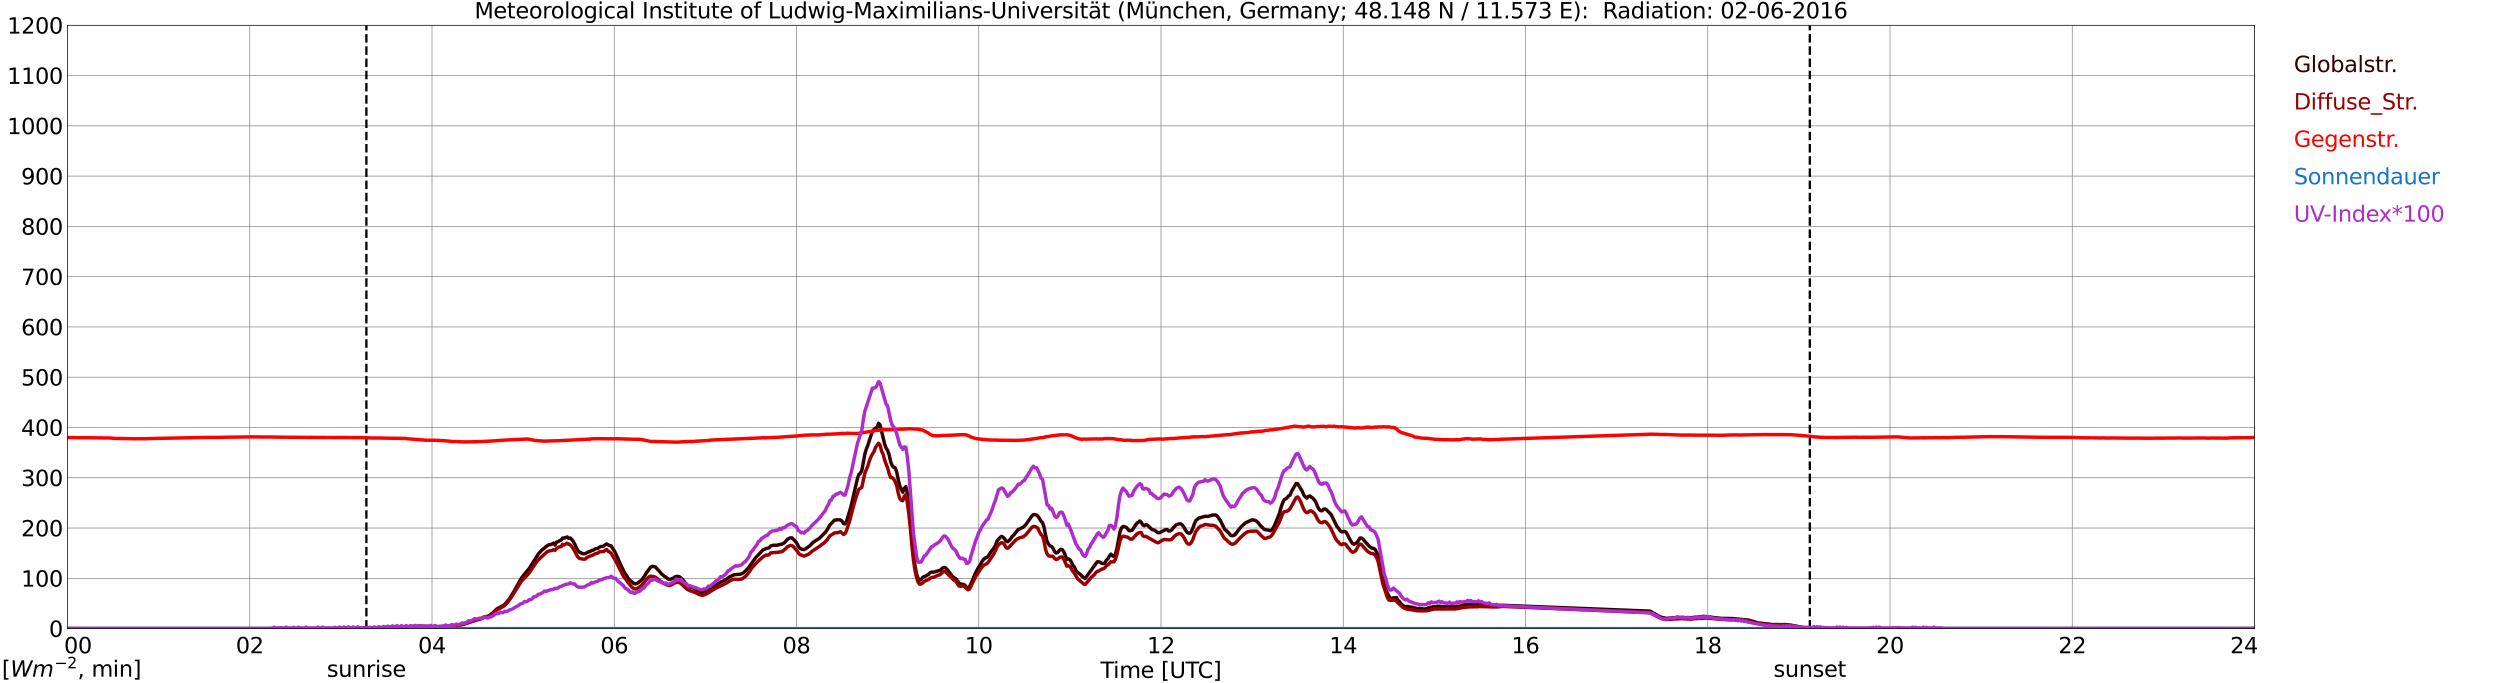 <?xml version="1.0" encoding="utf-8" standalone="no"?>
<!DOCTYPE svg PUBLIC "-//W3C//DTD SVG 1.1//EN"
  "http://www.w3.org/Graphics/SVG/1.1/DTD/svg11.dtd">
<svg xmlns:xlink="http://www.w3.org/1999/xlink" width="1085.4pt" height="296.64pt" viewBox="0 0 1085.4 296.64" xmlns="http://www.w3.org/2000/svg" version="1.1">
 <defs>
  <style type="text/css">*{stroke-linejoin: round; stroke-linecap: butt}</style>
 </defs>
 <g id="figure_1">
  <g id="patch_1">
   <path d="M 0 296.64 
L 1085.4 296.64 
L 1085.4 0 
L 0 0 
z
" style="fill: #ffffff"/>
  </g>
  <g id="axes_1">
   <g id="patch_2">
    <path d="M 29.306 272.909 
L 978.814 272.909 
L 978.814 10.976 
L 29.306 10.976 
z
" style="fill: #ffffff"/>
   </g>
   <g id="patch_3">
    <path d="M 978.814 272.909 
L 978.814 272.909 
L 978.814 10.976 
L 978.814 10.976 
z
" clip-path="url(#pe758b8b4a5)" style="fill: #d3d3d3; opacity: 0.25; stroke: #d3d3d3; stroke-linejoin: miter"/>
   </g>
   <g id="matplotlib.axis_1">
    <g id="xtick_1">
     <g id="line2d_1">
      <path d="M 29.306 272.909 
L 29.306 10.976 
" clip-path="url(#pe758b8b4a5)" style="fill: none; stroke: #808080; stroke-width: 0.3; stroke-linecap: square"/>
     </g>
     <g id="line2d_2"/>
     <g id="text_1">
      <!--    00 -->
      <g transform="translate(18.733 283.627) scale(0.095 -0.095)">
       <defs>
        <path id="DejaVuSans-20" transform="scale(0.016)"/>
        <path id="DejaVuSans-30" d="M 2034 4250 
Q 1547 4250 1301 3770 
Q 1056 3291 1056 2328 
Q 1056 1369 1301 889 
Q 1547 409 2034 409 
Q 2525 409 2770 889 
Q 3016 1369 3016 2328 
Q 3016 3291 2770 3770 
Q 2525 4250 2034 4250 
z
M 2034 4750 
Q 2819 4750 3233 4129 
Q 3647 3509 3647 2328 
Q 3647 1150 3233 529 
Q 2819 -91 2034 -91 
Q 1250 -91 836 529 
Q 422 1150 422 2328 
Q 422 3509 836 4129 
Q 1250 4750 2034 4750 
z
" transform="scale(0.016)"/>
       </defs>
       <use xlink:href="#DejaVuSans-20"/>
       <use xlink:href="#DejaVuSans-20" transform="translate(31.787 0)"/>
       <use xlink:href="#DejaVuSans-20" transform="translate(63.574 0)"/>
       <use xlink:href="#DejaVuSans-30" transform="translate(95.361 0)"/>
       <use xlink:href="#DejaVuSans-30" transform="translate(158.984 0)"/>
      </g>
     </g>
    </g>
    <g id="xtick_2">
     <g id="line2d_3">
      <path d="M 108.431 272.909 
L 108.431 10.976 
" clip-path="url(#pe758b8b4a5)" style="fill: none; stroke: #808080; stroke-width: 0.3; stroke-linecap: square"/>
     </g>
     <g id="line2d_4"/>
     <g id="text_2">
      <!-- 02 -->
      <g transform="translate(102.387 283.627) scale(0.095 -0.095)">
       <defs>
        <path id="DejaVuSans-32" d="M 1228 531 
L 3431 531 
L 3431 0 
L 469 0 
L 469 531 
Q 828 903 1448 1529 
Q 2069 2156 2228 2338 
Q 2531 2678 2651 2914 
Q 2772 3150 2772 3378 
Q 2772 3750 2511 3984 
Q 2250 4219 1831 4219 
Q 1534 4219 1204 4116 
Q 875 4013 500 3803 
L 500 4441 
Q 881 4594 1212 4672 
Q 1544 4750 1819 4750 
Q 2544 4750 2975 4387 
Q 3406 4025 3406 3419 
Q 3406 3131 3298 2873 
Q 3191 2616 2906 2266 
Q 2828 2175 2409 1742 
Q 1991 1309 1228 531 
z
" transform="scale(0.016)"/>
       </defs>
       <use xlink:href="#DejaVuSans-30"/>
       <use xlink:href="#DejaVuSans-32" transform="translate(63.623 0)"/>
      </g>
     </g>
    </g>
    <g id="xtick_3">
     <g id="line2d_5">
      <path d="M 187.557 272.909 
L 187.557 10.976 
" clip-path="url(#pe758b8b4a5)" style="fill: none; stroke: #808080; stroke-width: 0.3; stroke-linecap: square"/>
     </g>
     <g id="line2d_6"/>
     <g id="text_3">
      <!-- 04 -->
      <g transform="translate(181.513 283.627) scale(0.095 -0.095)">
       <defs>
        <path id="DejaVuSans-34" d="M 2419 4116 
L 825 1625 
L 2419 1625 
L 2419 4116 
z
M 2253 4666 
L 3047 4666 
L 3047 1625 
L 3713 1625 
L 3713 1100 
L 3047 1100 
L 3047 0 
L 2419 0 
L 2419 1100 
L 313 1100 
L 313 1709 
L 2253 4666 
z
" transform="scale(0.016)"/>
       </defs>
       <use xlink:href="#DejaVuSans-30"/>
       <use xlink:href="#DejaVuSans-34" transform="translate(63.623 0)"/>
      </g>
     </g>
    </g>
    <g id="xtick_4">
     <g id="line2d_7">
      <path d="M 266.683 272.909 
L 266.683 10.976 
" clip-path="url(#pe758b8b4a5)" style="fill: none; stroke: #808080; stroke-width: 0.3; stroke-linecap: square"/>
     </g>
     <g id="line2d_8"/>
     <g id="text_4">
      <!-- 06 -->
      <g transform="translate(260.638 283.627) scale(0.095 -0.095)">
       <defs>
        <path id="DejaVuSans-36" d="M 2113 2584 
Q 1688 2584 1439 2293 
Q 1191 2003 1191 1497 
Q 1191 994 1439 701 
Q 1688 409 2113 409 
Q 2538 409 2786 701 
Q 3034 994 3034 1497 
Q 3034 2003 2786 2293 
Q 2538 2584 2113 2584 
z
M 3366 4563 
L 3366 3988 
Q 3128 4100 2886 4159 
Q 2644 4219 2406 4219 
Q 1781 4219 1451 3797 
Q 1122 3375 1075 2522 
Q 1259 2794 1537 2939 
Q 1816 3084 2150 3084 
Q 2853 3084 3261 2657 
Q 3669 2231 3669 1497 
Q 3669 778 3244 343 
Q 2819 -91 2113 -91 
Q 1303 -91 875 529 
Q 447 1150 447 2328 
Q 447 3434 972 4092 
Q 1497 4750 2381 4750 
Q 2619 4750 2861 4703 
Q 3103 4656 3366 4563 
z
" transform="scale(0.016)"/>
       </defs>
       <use xlink:href="#DejaVuSans-30"/>
       <use xlink:href="#DejaVuSans-36" transform="translate(63.623 0)"/>
      </g>
     </g>
    </g>
    <g id="xtick_5">
     <g id="line2d_9">
      <path d="M 345.808 272.909 
L 345.808 10.976 
" clip-path="url(#pe758b8b4a5)" style="fill: none; stroke: #808080; stroke-width: 0.3; stroke-linecap: square"/>
     </g>
     <g id="line2d_10"/>
     <g id="text_5">
      <!-- 08 -->
      <g transform="translate(339.764 283.627) scale(0.095 -0.095)">
       <defs>
        <path id="DejaVuSans-38" d="M 2034 2216 
Q 1584 2216 1326 1975 
Q 1069 1734 1069 1313 
Q 1069 891 1326 650 
Q 1584 409 2034 409 
Q 2484 409 2743 651 
Q 3003 894 3003 1313 
Q 3003 1734 2745 1975 
Q 2488 2216 2034 2216 
z
M 1403 2484 
Q 997 2584 770 2862 
Q 544 3141 544 3541 
Q 544 4100 942 4425 
Q 1341 4750 2034 4750 
Q 2731 4750 3128 4425 
Q 3525 4100 3525 3541 
Q 3525 3141 3298 2862 
Q 3072 2584 2669 2484 
Q 3125 2378 3379 2068 
Q 3634 1759 3634 1313 
Q 3634 634 3220 271 
Q 2806 -91 2034 -91 
Q 1263 -91 848 271 
Q 434 634 434 1313 
Q 434 1759 690 2068 
Q 947 2378 1403 2484 
z
M 1172 3481 
Q 1172 3119 1398 2916 
Q 1625 2713 2034 2713 
Q 2441 2713 2670 2916 
Q 2900 3119 2900 3481 
Q 2900 3844 2670 4047 
Q 2441 4250 2034 4250 
Q 1625 4250 1398 4047 
Q 1172 3844 1172 3481 
z
" transform="scale(0.016)"/>
       </defs>
       <use xlink:href="#DejaVuSans-30"/>
       <use xlink:href="#DejaVuSans-38" transform="translate(63.623 0)"/>
      </g>
     </g>
    </g>
    <g id="xtick_6">
     <g id="line2d_11">
      <path d="M 424.934 272.909 
L 424.934 10.976 
" clip-path="url(#pe758b8b4a5)" style="fill: none; stroke: #808080; stroke-width: 0.3; stroke-linecap: square"/>
     </g>
     <g id="line2d_12"/>
     <g id="text_6">
      <!-- 10 -->
      <g transform="translate(418.89 283.627) scale(0.095 -0.095)">
       <defs>
        <path id="DejaVuSans-31" d="M 794 531 
L 1825 531 
L 1825 4091 
L 703 3866 
L 703 4441 
L 1819 4666 
L 2450 4666 
L 2450 531 
L 3481 531 
L 3481 0 
L 794 0 
L 794 531 
z
" transform="scale(0.016)"/>
       </defs>
       <use xlink:href="#DejaVuSans-31"/>
       <use xlink:href="#DejaVuSans-30" transform="translate(63.623 0)"/>
      </g>
     </g>
    </g>
    <g id="xtick_7">
     <g id="line2d_13">
      <path d="M 504.06 272.909 
L 504.06 10.976 
" clip-path="url(#pe758b8b4a5)" style="fill: none; stroke: #808080; stroke-width: 0.3; stroke-linecap: square"/>
     </g>
     <g id="line2d_14"/>
     <g id="text_7">
      <!-- 12 -->
      <g transform="translate(498.015 283.627) scale(0.095 -0.095)">
       <use xlink:href="#DejaVuSans-31"/>
       <use xlink:href="#DejaVuSans-32" transform="translate(63.623 0)"/>
      </g>
     </g>
    </g>
    <g id="xtick_8">
     <g id="line2d_15">
      <path d="M 583.185 272.909 
L 583.185 10.976 
" clip-path="url(#pe758b8b4a5)" style="fill: none; stroke: #808080; stroke-width: 0.3; stroke-linecap: square"/>
     </g>
     <g id="line2d_16"/>
     <g id="text_8">
      <!-- 14 -->
      <g transform="translate(577.141 283.627) scale(0.095 -0.095)">
       <use xlink:href="#DejaVuSans-31"/>
       <use xlink:href="#DejaVuSans-34" transform="translate(63.623 0)"/>
      </g>
     </g>
    </g>
    <g id="xtick_9">
     <g id="line2d_17">
      <path d="M 662.311 272.909 
L 662.311 10.976 
" clip-path="url(#pe758b8b4a5)" style="fill: none; stroke: #808080; stroke-width: 0.3; stroke-linecap: square"/>
     </g>
     <g id="line2d_18"/>
     <g id="text_9">
      <!-- 16 -->
      <g transform="translate(656.267 283.627) scale(0.095 -0.095)">
       <use xlink:href="#DejaVuSans-31"/>
       <use xlink:href="#DejaVuSans-36" transform="translate(63.623 0)"/>
      </g>
     </g>
    </g>
    <g id="xtick_10">
     <g id="line2d_19">
      <path d="M 741.437 272.909 
L 741.437 10.976 
" clip-path="url(#pe758b8b4a5)" style="fill: none; stroke: #808080; stroke-width: 0.3; stroke-linecap: square"/>
     </g>
     <g id="line2d_20"/>
     <g id="text_10">
      <!-- 18 -->
      <g transform="translate(735.392 283.627) scale(0.095 -0.095)">
       <use xlink:href="#DejaVuSans-31"/>
       <use xlink:href="#DejaVuSans-38" transform="translate(63.623 0)"/>
      </g>
     </g>
    </g>
    <g id="xtick_11">
     <g id="line2d_21">
      <path d="M 820.562 272.909 
L 820.562 10.976 
" clip-path="url(#pe758b8b4a5)" style="fill: none; stroke: #808080; stroke-width: 0.3; stroke-linecap: square"/>
     </g>
     <g id="line2d_22"/>
     <g id="text_11">
      <!-- 20 -->
      <g transform="translate(814.518 283.627) scale(0.095 -0.095)">
       <use xlink:href="#DejaVuSans-32"/>
       <use xlink:href="#DejaVuSans-30" transform="translate(63.623 0)"/>
      </g>
     </g>
    </g>
    <g id="xtick_12">
     <g id="line2d_23">
      <path d="M 899.688 272.909 
L 899.688 10.976 
" clip-path="url(#pe758b8b4a5)" style="fill: none; stroke: #808080; stroke-width: 0.3; stroke-linecap: square"/>
     </g>
     <g id="line2d_24"/>
     <g id="text_12">
      <!-- 22 -->
      <g transform="translate(893.644 283.627) scale(0.095 -0.095)">
       <use xlink:href="#DejaVuSans-32"/>
       <use xlink:href="#DejaVuSans-32" transform="translate(63.623 0)"/>
      </g>
     </g>
    </g>
    <g id="xtick_13">
     <g id="line2d_25">
      <path d="M 978.814 272.909 
L 978.814 10.976 
" clip-path="url(#pe758b8b4a5)" style="fill: none; stroke: #808080; stroke-width: 0.3; stroke-linecap: square"/>
     </g>
     <g id="line2d_26"/>
     <g id="text_13">
      <!-- 24    -->
      <g transform="translate(968.241 283.627) scale(0.095 -0.095)">
       <use xlink:href="#DejaVuSans-32"/>
       <use xlink:href="#DejaVuSans-34" transform="translate(63.623 0)"/>
       <use xlink:href="#DejaVuSans-20" transform="translate(127.246 0)"/>
       <use xlink:href="#DejaVuSans-20" transform="translate(159.033 0)"/>
       <use xlink:href="#DejaVuSans-20" transform="translate(190.82 0)"/>
      </g>
     </g>
    </g>
    <g id="text_14">
     <!-- Time [UTC] -->
     <g transform="translate(477.806 294.322) scale(0.095 -0.095)">
      <defs>
       <path id="DejaVuSans-54" d="M -19 4666 
L 3928 4666 
L 3928 4134 
L 2272 4134 
L 2272 0 
L 1638 0 
L 1638 4134 
L -19 4134 
L -19 4666 
z
" transform="scale(0.016)"/>
       <path id="DejaVuSans-69" d="M 603 3500 
L 1178 3500 
L 1178 0 
L 603 0 
L 603 3500 
z
M 603 4863 
L 1178 4863 
L 1178 4134 
L 603 4134 
L 603 4863 
z
" transform="scale(0.016)"/>
       <path id="DejaVuSans-6d" d="M 3328 2828 
Q 3544 3216 3844 3400 
Q 4144 3584 4550 3584 
Q 5097 3584 5394 3201 
Q 5691 2819 5691 2113 
L 5691 0 
L 5113 0 
L 5113 2094 
Q 5113 2597 4934 2840 
Q 4756 3084 4391 3084 
Q 3944 3084 3684 2787 
Q 3425 2491 3425 1978 
L 3425 0 
L 2847 0 
L 2847 2094 
Q 2847 2600 2669 2842 
Q 2491 3084 2119 3084 
Q 1678 3084 1418 2786 
Q 1159 2488 1159 1978 
L 1159 0 
L 581 0 
L 581 3500 
L 1159 3500 
L 1159 2956 
Q 1356 3278 1631 3431 
Q 1906 3584 2284 3584 
Q 2666 3584 2933 3390 
Q 3200 3197 3328 2828 
z
" transform="scale(0.016)"/>
       <path id="DejaVuSans-65" d="M 3597 1894 
L 3597 1613 
L 953 1613 
Q 991 1019 1311 708 
Q 1631 397 2203 397 
Q 2534 397 2845 478 
Q 3156 559 3463 722 
L 3463 178 
Q 3153 47 2828 -22 
Q 2503 -91 2169 -91 
Q 1331 -91 842 396 
Q 353 884 353 1716 
Q 353 2575 817 3079 
Q 1281 3584 2069 3584 
Q 2775 3584 3186 3129 
Q 3597 2675 3597 1894 
z
M 3022 2063 
Q 3016 2534 2758 2815 
Q 2500 3097 2075 3097 
Q 1594 3097 1305 2825 
Q 1016 2553 972 2059 
L 3022 2063 
z
" transform="scale(0.016)"/>
       <path id="DejaVuSans-5b" d="M 550 4863 
L 1875 4863 
L 1875 4416 
L 1125 4416 
L 1125 -397 
L 1875 -397 
L 1875 -844 
L 550 -844 
L 550 4863 
z
" transform="scale(0.016)"/>
       <path id="DejaVuSans-55" d="M 556 4666 
L 1191 4666 
L 1191 1831 
Q 1191 1081 1462 751 
Q 1734 422 2344 422 
Q 2950 422 3222 751 
Q 3494 1081 3494 1831 
L 3494 4666 
L 4128 4666 
L 4128 1753 
Q 4128 841 3676 375 
Q 3225 -91 2344 -91 
Q 1459 -91 1007 375 
Q 556 841 556 1753 
L 556 4666 
z
" transform="scale(0.016)"/>
       <path id="DejaVuSans-43" d="M 4122 4306 
L 4122 3641 
Q 3803 3938 3442 4084 
Q 3081 4231 2675 4231 
Q 1875 4231 1450 3742 
Q 1025 3253 1025 2328 
Q 1025 1406 1450 917 
Q 1875 428 2675 428 
Q 3081 428 3442 575 
Q 3803 722 4122 1019 
L 4122 359 
Q 3791 134 3420 21 
Q 3050 -91 2638 -91 
Q 1578 -91 968 557 
Q 359 1206 359 2328 
Q 359 3453 968 4101 
Q 1578 4750 2638 4750 
Q 3056 4750 3426 4639 
Q 3797 4528 4122 4306 
z
" transform="scale(0.016)"/>
       <path id="DejaVuSans-5d" d="M 1947 4863 
L 1947 -844 
L 622 -844 
L 622 -397 
L 1369 -397 
L 1369 4416 
L 622 4416 
L 622 4863 
L 1947 4863 
z
" transform="scale(0.016)"/>
      </defs>
      <use xlink:href="#DejaVuSans-54"/>
      <use xlink:href="#DejaVuSans-69" transform="translate(57.959 0)"/>
      <use xlink:href="#DejaVuSans-6d" transform="translate(85.742 0)"/>
      <use xlink:href="#DejaVuSans-65" transform="translate(183.154 0)"/>
      <use xlink:href="#DejaVuSans-20" transform="translate(244.678 0)"/>
      <use xlink:href="#DejaVuSans-5b" transform="translate(276.465 0)"/>
      <use xlink:href="#DejaVuSans-55" transform="translate(315.479 0)"/>
      <use xlink:href="#DejaVuSans-54" transform="translate(388.672 0)"/>
      <use xlink:href="#DejaVuSans-43" transform="translate(443.881 0)"/>
      <use xlink:href="#DejaVuSans-5d" transform="translate(513.705 0)"/>
     </g>
    </g>
   </g>
   <g id="matplotlib.axis_2">
    <g id="ytick_1">
     <g id="line2d_27">
      <path d="M 29.306 272.909 
L 978.814 272.909 
" clip-path="url(#pe758b8b4a5)" style="fill: none; stroke: #808080; stroke-width: 0.3; stroke-linecap: square"/>
     </g>
     <g id="line2d_28"/>
     <g id="text_15">
      <!-- 0 -->
      <g transform="translate(21.261 276.518) scale(0.095 -0.095)">
       <use xlink:href="#DejaVuSans-30"/>
      </g>
     </g>
    </g>
    <g id="ytick_2">
     <g id="line2d_29">
      <path d="M 29.306 251.081 
L 978.814 251.081 
" clip-path="url(#pe758b8b4a5)" style="fill: none; stroke: #808080; stroke-width: 0.3; stroke-linecap: square"/>
     </g>
     <g id="line2d_30"/>
     <g id="text_16">
      <!-- 100 -->
      <g transform="translate(9.173 254.69) scale(0.095 -0.095)">
       <use xlink:href="#DejaVuSans-31"/>
       <use xlink:href="#DejaVuSans-30" transform="translate(63.623 0)"/>
       <use xlink:href="#DejaVuSans-30" transform="translate(127.246 0)"/>
      </g>
     </g>
    </g>
    <g id="ytick_3">
     <g id="line2d_31">
      <path d="M 29.306 229.253 
L 978.814 229.253 
" clip-path="url(#pe758b8b4a5)" style="fill: none; stroke: #808080; stroke-width: 0.3; stroke-linecap: square"/>
     </g>
     <g id="line2d_32"/>
     <g id="text_17">
      <!-- 200 -->
      <g transform="translate(9.173 232.863) scale(0.095 -0.095)">
       <use xlink:href="#DejaVuSans-32"/>
       <use xlink:href="#DejaVuSans-30" transform="translate(63.623 0)"/>
       <use xlink:href="#DejaVuSans-30" transform="translate(127.246 0)"/>
      </g>
     </g>
    </g>
    <g id="ytick_4">
     <g id="line2d_33">
      <path d="M 29.306 207.426 
L 978.814 207.426 
" clip-path="url(#pe758b8b4a5)" style="fill: none; stroke: #808080; stroke-width: 0.3; stroke-linecap: square"/>
     </g>
     <g id="line2d_34"/>
     <g id="text_18">
      <!-- 300 -->
      <g transform="translate(9.173 211.035) scale(0.095 -0.095)">
       <defs>
        <path id="DejaVuSans-33" d="M 2597 2516 
Q 3050 2419 3304 2112 
Q 3559 1806 3559 1356 
Q 3559 666 3084 287 
Q 2609 -91 1734 -91 
Q 1441 -91 1130 -33 
Q 819 25 488 141 
L 488 750 
Q 750 597 1062 519 
Q 1375 441 1716 441 
Q 2309 441 2620 675 
Q 2931 909 2931 1356 
Q 2931 1769 2642 2001 
Q 2353 2234 1838 2234 
L 1294 2234 
L 1294 2753 
L 1863 2753 
Q 2328 2753 2575 2939 
Q 2822 3125 2822 3475 
Q 2822 3834 2567 4026 
Q 2313 4219 1838 4219 
Q 1578 4219 1281 4162 
Q 984 4106 628 3988 
L 628 4550 
Q 988 4650 1302 4700 
Q 1616 4750 1894 4750 
Q 2613 4750 3031 4423 
Q 3450 4097 3450 3541 
Q 3450 3153 3228 2886 
Q 3006 2619 2597 2516 
z
" transform="scale(0.016)"/>
       </defs>
       <use xlink:href="#DejaVuSans-33"/>
       <use xlink:href="#DejaVuSans-30" transform="translate(63.623 0)"/>
       <use xlink:href="#DejaVuSans-30" transform="translate(127.246 0)"/>
      </g>
     </g>
    </g>
    <g id="ytick_5">
     <g id="line2d_35">
      <path d="M 29.306 185.598 
L 978.814 185.598 
" clip-path="url(#pe758b8b4a5)" style="fill: none; stroke: #808080; stroke-width: 0.3; stroke-linecap: square"/>
     </g>
     <g id="line2d_36"/>
     <g id="text_19">
      <!-- 400 -->
      <g transform="translate(9.173 189.207) scale(0.095 -0.095)">
       <use xlink:href="#DejaVuSans-34"/>
       <use xlink:href="#DejaVuSans-30" transform="translate(63.623 0)"/>
       <use xlink:href="#DejaVuSans-30" transform="translate(127.246 0)"/>
      </g>
     </g>
    </g>
    <g id="ytick_6">
     <g id="line2d_37">
      <path d="M 29.306 163.77 
L 978.814 163.77 
" clip-path="url(#pe758b8b4a5)" style="fill: none; stroke: #808080; stroke-width: 0.3; stroke-linecap: square"/>
     </g>
     <g id="line2d_38"/>
     <g id="text_20">
      <!-- 500 -->
      <g transform="translate(9.173 167.379) scale(0.095 -0.095)">
       <defs>
        <path id="DejaVuSans-35" d="M 691 4666 
L 3169 4666 
L 3169 4134 
L 1269 4134 
L 1269 2991 
Q 1406 3038 1543 3061 
Q 1681 3084 1819 3084 
Q 2600 3084 3056 2656 
Q 3513 2228 3513 1497 
Q 3513 744 3044 326 
Q 2575 -91 1722 -91 
Q 1428 -91 1123 -41 
Q 819 9 494 109 
L 494 744 
Q 775 591 1075 516 
Q 1375 441 1709 441 
Q 2250 441 2565 725 
Q 2881 1009 2881 1497 
Q 2881 1984 2565 2268 
Q 2250 2553 1709 2553 
Q 1456 2553 1204 2497 
Q 953 2441 691 2322 
L 691 4666 
z
" transform="scale(0.016)"/>
       </defs>
       <use xlink:href="#DejaVuSans-35"/>
       <use xlink:href="#DejaVuSans-30" transform="translate(63.623 0)"/>
       <use xlink:href="#DejaVuSans-30" transform="translate(127.246 0)"/>
      </g>
     </g>
    </g>
    <g id="ytick_7">
     <g id="line2d_39">
      <path d="M 29.306 141.942 
L 978.814 141.942 
" clip-path="url(#pe758b8b4a5)" style="fill: none; stroke: #808080; stroke-width: 0.3; stroke-linecap: square"/>
     </g>
     <g id="line2d_40"/>
     <g id="text_21">
      <!-- 600 -->
      <g transform="translate(9.173 145.551) scale(0.095 -0.095)">
       <use xlink:href="#DejaVuSans-36"/>
       <use xlink:href="#DejaVuSans-30" transform="translate(63.623 0)"/>
       <use xlink:href="#DejaVuSans-30" transform="translate(127.246 0)"/>
      </g>
     </g>
    </g>
    <g id="ytick_8">
     <g id="line2d_41">
      <path d="M 29.306 120.114 
L 978.814 120.114 
" clip-path="url(#pe758b8b4a5)" style="fill: none; stroke: #808080; stroke-width: 0.3; stroke-linecap: square"/>
     </g>
     <g id="line2d_42"/>
     <g id="text_22">
      <!-- 700 -->
      <g transform="translate(9.173 123.724) scale(0.095 -0.095)">
       <defs>
        <path id="DejaVuSans-37" d="M 525 4666 
L 3525 4666 
L 3525 4397 
L 1831 0 
L 1172 0 
L 2766 4134 
L 525 4134 
L 525 4666 
z
" transform="scale(0.016)"/>
       </defs>
       <use xlink:href="#DejaVuSans-37"/>
       <use xlink:href="#DejaVuSans-30" transform="translate(63.623 0)"/>
       <use xlink:href="#DejaVuSans-30" transform="translate(127.246 0)"/>
      </g>
     </g>
    </g>
    <g id="ytick_9">
     <g id="line2d_43">
      <path d="M 29.306 98.287 
L 978.814 98.287 
" clip-path="url(#pe758b8b4a5)" style="fill: none; stroke: #808080; stroke-width: 0.3; stroke-linecap: square"/>
     </g>
     <g id="line2d_44"/>
     <g id="text_23">
      <!-- 800 -->
      <g transform="translate(9.173 101.896) scale(0.095 -0.095)">
       <use xlink:href="#DejaVuSans-38"/>
       <use xlink:href="#DejaVuSans-30" transform="translate(63.623 0)"/>
       <use xlink:href="#DejaVuSans-30" transform="translate(127.246 0)"/>
      </g>
     </g>
    </g>
    <g id="ytick_10">
     <g id="line2d_45">
      <path d="M 29.306 76.459 
L 978.814 76.459 
" clip-path="url(#pe758b8b4a5)" style="fill: none; stroke: #808080; stroke-width: 0.3; stroke-linecap: square"/>
     </g>
     <g id="line2d_46"/>
     <g id="text_24">
      <!-- 900 -->
      <g transform="translate(9.173 80.068) scale(0.095 -0.095)">
       <defs>
        <path id="DejaVuSans-39" d="M 703 97 
L 703 672 
Q 941 559 1184 500 
Q 1428 441 1663 441 
Q 2288 441 2617 861 
Q 2947 1281 2994 2138 
Q 2813 1869 2534 1725 
Q 2256 1581 1919 1581 
Q 1219 1581 811 2004 
Q 403 2428 403 3163 
Q 403 3881 828 4315 
Q 1253 4750 1959 4750 
Q 2769 4750 3195 4129 
Q 3622 3509 3622 2328 
Q 3622 1225 3098 567 
Q 2575 -91 1691 -91 
Q 1453 -91 1209 -44 
Q 966 3 703 97 
z
M 1959 2075 
Q 2384 2075 2632 2365 
Q 2881 2656 2881 3163 
Q 2881 3666 2632 3958 
Q 2384 4250 1959 4250 
Q 1534 4250 1286 3958 
Q 1038 3666 1038 3163 
Q 1038 2656 1286 2365 
Q 1534 2075 1959 2075 
z
" transform="scale(0.016)"/>
       </defs>
       <use xlink:href="#DejaVuSans-39"/>
       <use xlink:href="#DejaVuSans-30" transform="translate(63.623 0)"/>
       <use xlink:href="#DejaVuSans-30" transform="translate(127.246 0)"/>
      </g>
     </g>
    </g>
    <g id="ytick_11">
     <g id="line2d_47">
      <path d="M 29.306 54.631 
L 978.814 54.631 
" clip-path="url(#pe758b8b4a5)" style="fill: none; stroke: #808080; stroke-width: 0.3; stroke-linecap: square"/>
     </g>
     <g id="line2d_48"/>
     <g id="text_25">
      <!-- 1000 -->
      <g transform="translate(3.128 58.24) scale(0.095 -0.095)">
       <use xlink:href="#DejaVuSans-31"/>
       <use xlink:href="#DejaVuSans-30" transform="translate(63.623 0)"/>
       <use xlink:href="#DejaVuSans-30" transform="translate(127.246 0)"/>
       <use xlink:href="#DejaVuSans-30" transform="translate(190.869 0)"/>
      </g>
     </g>
    </g>
    <g id="ytick_12">
     <g id="line2d_49">
      <path d="M 29.306 32.803 
L 978.814 32.803 
" clip-path="url(#pe758b8b4a5)" style="fill: none; stroke: #808080; stroke-width: 0.3; stroke-linecap: square"/>
     </g>
     <g id="line2d_50"/>
     <g id="text_26">
      <!-- 1100 -->
      <g transform="translate(3.128 36.413) scale(0.095 -0.095)">
       <use xlink:href="#DejaVuSans-31"/>
       <use xlink:href="#DejaVuSans-31" transform="translate(63.623 0)"/>
       <use xlink:href="#DejaVuSans-30" transform="translate(127.246 0)"/>
       <use xlink:href="#DejaVuSans-30" transform="translate(190.869 0)"/>
      </g>
     </g>
    </g>
    <g id="ytick_13">
     <g id="line2d_51">
      <path d="M 29.306 10.976 
L 978.814 10.976 
" clip-path="url(#pe758b8b4a5)" style="fill: none; stroke: #808080; stroke-width: 0.3; stroke-linecap: square"/>
     </g>
     <g id="line2d_52"/>
     <g id="text_27">
      <!-- 1200 -->
      <g transform="translate(3.128 14.585) scale(0.095 -0.095)">
       <use xlink:href="#DejaVuSans-31"/>
       <use xlink:href="#DejaVuSans-32" transform="translate(63.623 0)"/>
       <use xlink:href="#DejaVuSans-30" transform="translate(127.246 0)"/>
       <use xlink:href="#DejaVuSans-30" transform="translate(190.869 0)"/>
      </g>
     </g>
    </g>
   </g>
   <g id="line2d_53">
    <path d="M 159.072 272.909 
L 159.072 10.976 
" clip-path="url(#pe758b8b4a5)" style="fill: none; stroke-dasharray: 3.7,1.6; stroke-dashoffset: 0; stroke: #000000"/>
   </g>
   <g id="line2d_54">
    <path d="M 785.747 272.909 
L 785.747 10.976 
" clip-path="url(#pe758b8b4a5)" style="fill: none; stroke-dasharray: 3.7,1.6; stroke-dashoffset: 0; stroke: #000000"/>
   </g>
   <g id="line2d_55">
    <path d="M 29.306 272.909 
L 151.951 272.909 
L 152.61 272.719 
L 163.819 272.629 
L 166.457 272.483 
L 180.304 271.948 
L 186.238 272.007 
L 188.217 272.127 
L 190.195 272.097 
L 191.513 272.068 
L 194.81 271.831 
L 195.47 271.741 
L 196.129 271.772 
L 200.085 271.208 
L 205.36 269.462 
L 206.679 269.076 
L 209.317 268.395 
L 209.976 267.952 
L 210.635 267.744 
L 211.954 267.506 
L 212.614 267.181 
L 213.932 266.114 
L 215.251 264.811 
L 215.91 264.25 
L 218.548 262.857 
L 219.207 262.325 
L 220.526 260.753 
L 221.186 259.954 
L 223.164 256.756 
L 225.142 253.201 
L 226.461 250.863 
L 228.439 248.374 
L 229.757 246.833 
L 233.714 240.556 
L 235.033 239.015 
L 236.351 237.978 
L 237.011 237.327 
L 238.329 236.498 
L 238.989 236.467 
L 239.648 236.232 
L 240.308 235.817 
L 240.967 236.646 
L 241.626 235.402 
L 242.286 235.164 
L 242.945 234.75 
L 243.604 234.483 
L 244.264 233.595 
L 244.923 233.625 
L 246.242 233.121 
L 246.901 233.713 
L 247.561 233.566 
L 248.22 234.186 
L 248.88 235.077 
L 249.539 236.232 
L 250.198 237.77 
L 250.858 239.015 
L 251.517 239.755 
L 252.176 239.962 
L 252.836 240.348 
L 253.495 240.436 
L 254.155 240.348 
L 255.473 239.608 
L 256.133 239.488 
L 256.792 238.986 
L 257.451 238.925 
L 258.111 238.482 
L 258.77 238.185 
L 259.43 238.216 
L 260.089 237.653 
L 260.748 237.297 
L 262.067 237.12 
L 262.726 236.557 
L 263.386 236.142 
L 264.705 236.913 
L 265.364 236.972 
L 266.023 238.157 
L 266.683 239.045 
L 268.002 241.859 
L 269.32 244.939 
L 271.298 248.996 
L 271.958 249.767 
L 272.617 250.981 
L 273.277 251.751 
L 275.255 253.38 
L 275.914 253.438 
L 276.573 253.321 
L 278.552 251.897 
L 279.87 250.062 
L 280.53 248.876 
L 282.508 246.211 
L 283.167 245.917 
L 283.827 245.945 
L 284.486 246.124 
L 286.464 248.226 
L 287.124 249.084 
L 288.442 250.182 
L 289.761 251.099 
L 290.42 251.603 
L 291.08 251.485 
L 292.399 250.95 
L 293.058 250.476 
L 293.717 250.241 
L 294.377 250.269 
L 295.036 250.448 
L 296.355 251.572 
L 297.674 253.29 
L 298.333 253.943 
L 300.311 255.126 
L 300.971 255.274 
L 302.289 256.134 
L 304.267 257.112 
L 304.927 257.171 
L 305.586 257.051 
L 306.905 256.49 
L 310.202 254.298 
L 310.861 253.794 
L 312.839 252.788 
L 314.818 251.869 
L 316.796 250.417 
L 318.774 249.529 
L 321.411 249.291 
L 322.071 249.084 
L 322.73 248.759 
L 324.708 246.864 
L 328.005 242.215 
L 331.302 238.689 
L 331.961 238.482 
L 332.621 238.126 
L 333.28 238.037 
L 333.94 237.801 
L 334.599 237.061 
L 335.258 236.823 
L 335.918 236.705 
L 337.236 236.734 
L 338.555 236.408 
L 339.215 236.319 
L 339.874 236.083 
L 340.533 235.668 
L 341.852 234.186 
L 342.512 233.774 
L 343.171 233.505 
L 343.83 233.505 
L 345.149 234.87 
L 345.808 235.61 
L 346.468 236.913 
L 347.127 237.919 
L 347.787 238.305 
L 348.446 238.513 
L 349.105 238.6 
L 349.765 238.275 
L 351.743 236.823 
L 353.062 235.431 
L 355.699 233.743 
L 358.337 231.106 
L 358.996 230.218 
L 360.315 227.909 
L 361.634 226.516 
L 362.293 225.835 
L 363.612 225.687 
L 364.271 225.658 
L 364.93 225.746 
L 365.59 226.309 
L 366.249 227.287 
L 366.909 227.463 
L 367.568 226.221 
L 368.887 221.867 
L 369.546 219.616 
L 371.524 210.968 
L 372.184 208.124 
L 372.843 205.991 
L 373.502 205.548 
L 374.162 204.333 
L 375.481 197.136 
L 376.14 194.916 
L 376.799 193.285 
L 378.118 189.169 
L 378.777 187.244 
L 379.437 186.475 
L 380.096 185.94 
L 380.756 185.615 
L 381.415 183.78 
L 382.074 184.43 
L 383.393 189.939 
L 384.053 192.753 
L 384.712 194.53 
L 385.371 195.566 
L 386.031 197.463 
L 386.69 200.513 
L 387.349 202.113 
L 388.009 202.883 
L 388.668 203.149 
L 389.328 204.985 
L 389.987 208.303 
L 390.646 210.968 
L 391.306 212.507 
L 391.965 213.723 
L 392.624 211.974 
L 393.284 211.293 
L 393.943 214.107 
L 394.603 219.468 
L 396.581 240.85 
L 397.24 245.589 
L 397.899 248.996 
L 398.559 251.04 
L 399.218 251.869 
L 399.878 251.662 
L 400.537 250.773 
L 401.196 250.328 
L 401.856 250.151 
L 402.515 249.678 
L 403.175 249.381 
L 403.834 248.641 
L 404.493 248.374 
L 405.153 248.464 
L 407.79 247.693 
L 408.45 247.427 
L 409.109 246.685 
L 409.768 246.36 
L 410.428 246.449 
L 411.746 247.842 
L 413.065 249.736 
L 413.725 250.507 
L 415.043 251.306 
L 416.362 253.113 
L 417.022 253.587 
L 418.34 253.735 
L 419 254.178 
L 419.659 254.949 
L 420.318 255.482 
L 420.978 254.683 
L 422.297 251.69 
L 423.615 248.582 
L 424.934 246.152 
L 425.593 245.323 
L 426.253 243.902 
L 426.912 243.013 
L 427.572 242.332 
L 428.231 242.153 
L 428.89 241.71 
L 430.209 239.608 
L 431.528 237.978 
L 432.187 236.734 
L 432.847 234.928 
L 434.165 233.387 
L 434.825 232.883 
L 435.484 233.211 
L 436.144 233.892 
L 436.803 234.987 
L 437.462 235.195 
L 438.122 234.662 
L 438.781 233.92 
L 439.44 232.855 
L 440.1 232.351 
L 441.419 230.633 
L 442.078 229.834 
L 442.737 229.716 
L 443.397 229.242 
L 444.056 229.035 
L 445.375 227.791 
L 448.012 223.999 
L 448.672 223.408 
L 449.331 223.436 
L 449.991 223.615 
L 450.65 224.148 
L 451.969 226.25 
L 452.628 226.931 
L 453.287 228.887 
L 453.947 232.292 
L 454.606 235.077 
L 455.266 236.232 
L 455.925 237.061 
L 456.584 237.268 
L 457.244 238.185 
L 457.903 239.519 
L 458.563 240.082 
L 459.222 239.903 
L 459.881 239.015 
L 460.541 238.482 
L 461.2 238.63 
L 461.859 239.519 
L 463.178 242.865 
L 463.838 242.658 
L 464.497 242.924 
L 465.156 244.02 
L 465.816 245.471 
L 466.475 246.124 
L 467.134 247.811 
L 467.794 248.464 
L 469.113 249.47 
L 469.772 250.241 
L 470.431 250.625 
L 471.091 251.188 
L 476.366 243.932 
L 477.025 243.871 
L 478.344 244.552 
L 479.003 244.701 
L 479.663 244.465 
L 480.322 243.249 
L 480.981 242.629 
L 481.641 241.414 
L 482.3 240.584 
L 482.96 241.265 
L 483.619 241.68 
L 484.278 240.584 
L 484.938 238.037 
L 486.256 230.899 
L 486.916 229.212 
L 487.575 228.559 
L 488.894 228.887 
L 490.213 230.397 
L 490.872 230.366 
L 491.532 230.218 
L 493.51 227.197 
L 494.169 226.782 
L 494.828 226.191 
L 495.488 226.782 
L 496.147 227.909 
L 496.807 228.264 
L 497.466 227.791 
L 498.125 227.968 
L 500.103 229.862 
L 501.422 230.249 
L 502.082 230.84 
L 502.741 231.255 
L 503.4 231.285 
L 506.038 229.952 
L 506.697 229.893 
L 507.357 230.515 
L 508.016 230.515 
L 508.675 230.1 
L 509.335 229.242 
L 510.654 227.878 
L 511.972 227.404 
L 512.632 227.435 
L 513.291 227.939 
L 513.95 228.797 
L 515.269 231.019 
L 515.929 231.434 
L 516.588 231.493 
L 517.247 230.812 
L 517.907 229.242 
L 518.566 227.376 
L 519.226 225.983 
L 520.544 224.888 
L 521.204 224.77 
L 521.863 224.504 
L 522.522 224.384 
L 523.182 224.148 
L 524.501 224.207 
L 526.479 223.585 
L 527.797 223.585 
L 528.457 224.058 
L 529.776 225.866 
L 531.754 229.923 
L 532.413 230.277 
L 533.073 231.078 
L 533.732 231.67 
L 534.391 232.499 
L 535.051 232.589 
L 535.71 232.41 
L 536.369 231.936 
L 537.688 230.131 
L 539.007 228.531 
L 540.985 226.843 
L 543.623 225.658 
L 544.941 225.925 
L 545.601 226.339 
L 546.26 226.931 
L 546.919 227.878 
L 548.898 229.862 
L 550.876 230.218 
L 551.535 230.425 
L 552.195 230.07 
L 552.854 229.063 
L 553.513 227.76 
L 555.491 222.845 
L 556.151 220.415 
L 556.81 218.462 
L 557.47 217.038 
L 558.788 216.15 
L 559.448 215.292 
L 560.107 214.967 
L 560.766 213.278 
L 562.745 209.901 
L 563.404 210.021 
L 565.382 213.278 
L 566.042 214.878 
L 566.701 215.707 
L 567.36 216.299 
L 568.02 215.528 
L 568.679 215.351 
L 569.998 216.299 
L 570.657 217.038 
L 571.317 218.047 
L 571.976 219.765 
L 572.635 221.009 
L 573.295 221.69 
L 573.954 221.777 
L 574.613 221.068 
L 575.273 220.978 
L 575.932 221.363 
L 577.91 223.377 
L 580.548 228.738 
L 581.207 229.478 
L 581.867 230.484 
L 582.526 230.93 
L 583.845 230.692 
L 584.504 231.168 
L 586.482 234.928 
L 587.142 235.935 
L 587.801 236.291 
L 589.12 235.61 
L 590.439 233.625 
L 591.098 233.566 
L 591.757 234.04 
L 592.417 234.898 
L 593.736 236.291 
L 594.395 237.148 
L 595.714 238.037 
L 596.373 238.098 
L 597.032 238.482 
L 598.351 241.119 
L 599.67 247.545 
L 600.329 250.95 
L 600.989 253.469 
L 602.307 257.496 
L 603.626 259.865 
L 604.286 259.806 
L 604.945 259.539 
L 605.604 259.57 
L 606.264 259.45 
L 606.923 260.635 
L 607.582 261.168 
L 608.242 262.146 
L 609.561 263.241 
L 610.22 263.449 
L 610.879 263.3 
L 613.517 263.715 
L 615.495 264.278 
L 616.154 264.101 
L 617.473 264.25 
L 618.133 264.396 
L 618.792 264.368 
L 619.451 264.219 
L 620.77 263.656 
L 621.429 263.746 
L 622.089 263.359 
L 623.408 263.331 
L 624.067 263.182 
L 625.386 263.241 
L 628.683 263.479 
L 629.342 263.331 
L 630.661 263.272 
L 631.32 263.359 
L 632.639 263.182 
L 633.298 263.272 
L 635.276 262.709 
L 635.936 262.412 
L 637.255 262.591 
L 637.914 262.442 
L 638.573 262.619 
L 639.233 262.619 
L 639.892 262.353 
L 640.552 262.383 
L 641.211 262.294 
L 641.87 262.353 
L 642.53 262.235 
L 643.848 262.56 
L 645.167 262.591 
L 645.827 262.619 
L 646.486 262.798 
L 647.805 262.798 
L 649.783 262.885 
L 651.102 262.798 
L 652.42 262.798 
L 716.38 265.326 
L 720.996 267.932 
L 723.633 268.495 
L 726.93 268.17 
L 730.887 268.022 
L 731.546 268.17 
L 732.865 268.201 
L 734.184 268.201 
L 735.502 267.993 
L 738.14 267.873 
L 739.459 267.607 
L 741.437 267.786 
L 743.415 268.052 
L 747.371 268.467 
L 750.668 268.526 
L 751.987 268.526 
L 759.24 269.266 
L 761.218 269.798 
L 763.196 270.42 
L 769.131 271.132 
L 775.725 271.191 
L 778.362 271.606 
L 783.637 272.76 
L 786.275 272.909 
L 978.154 272.909 
L 978.154 272.909 
" clip-path="url(#pe758b8b4a5)" style="fill: none; stroke: #330000; stroke-width: 1.5; stroke-linecap: square"/>
   </g>
   <g id="line2d_56">
    <path d="M 29.306 272.909 
L 151.951 272.909 
L 152.61 272.725 
L 153.269 272.767 
L 153.929 272.684 
L 154.588 272.811 
L 155.907 272.725 
L 157.226 272.725 
L 157.885 272.767 
L 159.204 272.684 
L 159.863 272.643 
L 160.523 272.725 
L 162.501 272.684 
L 165.138 272.601 
L 172.391 272.221 
L 175.688 272.138 
L 177.007 272.138 
L 178.985 272.055 
L 180.304 272.012 
L 180.963 272.055 
L 181.623 271.97 
L 182.282 272.012 
L 182.941 271.929 
L 187.557 272.138 
L 188.217 272.055 
L 189.535 272.138 
L 192.832 272.097 
L 195.47 271.844 
L 196.788 271.761 
L 200.745 271.173 
L 202.723 270.628 
L 205.36 269.704 
L 208.657 268.696 
L 209.317 268.569 
L 209.976 268.109 
L 210.635 267.941 
L 211.954 267.773 
L 213.273 266.849 
L 215.91 264.667 
L 218.548 263.281 
L 219.867 262.106 
L 221.845 259.546 
L 226.461 252.242 
L 228.439 250.228 
L 229.757 248.756 
L 233.054 243.845 
L 234.373 242.42 
L 237.011 240.025 
L 237.67 239.48 
L 238.329 239.229 
L 239.648 238.978 
L 240.308 238.641 
L 240.967 238.934 
L 241.626 238.179 
L 242.286 237.677 
L 242.945 237.382 
L 243.604 237.34 
L 244.264 236.332 
L 244.923 236.627 
L 246.242 235.828 
L 246.901 236.291 
L 247.561 236.542 
L 248.22 237.214 
L 249.539 239.314 
L 250.198 240.698 
L 250.858 241.747 
L 251.517 242.461 
L 253.495 242.797 
L 254.155 242.712 
L 254.814 242.042 
L 256.792 241.202 
L 257.451 240.992 
L 258.111 240.571 
L 258.77 240.32 
L 259.43 240.237 
L 260.089 239.733 
L 260.748 239.48 
L 262.067 239.48 
L 262.726 238.892 
L 263.386 238.556 
L 264.045 239.355 
L 264.705 239.691 
L 265.364 240.237 
L 267.342 243.636 
L 269.98 248.842 
L 270.639 250.101 
L 271.298 251.066 
L 271.958 251.738 
L 272.617 252.871 
L 273.936 254.425 
L 274.595 255.139 
L 275.255 255.599 
L 275.914 255.726 
L 276.573 255.599 
L 278.552 254.13 
L 279.87 252.535 
L 281.189 250.983 
L 281.849 250.393 
L 282.508 250.142 
L 283.827 250.352 
L 284.486 250.562 
L 285.805 251.485 
L 287.124 252.661 
L 289.761 254.047 
L 290.42 254.172 
L 291.08 254.047 
L 291.739 253.794 
L 293.058 252.998 
L 293.717 252.788 
L 294.377 252.788 
L 295.036 252.998 
L 295.696 253.375 
L 297.014 254.635 
L 298.333 255.85 
L 299.652 256.481 
L 301.63 257.154 
L 302.949 257.824 
L 304.267 258.369 
L 304.927 258.454 
L 305.586 258.328 
L 306.905 257.741 
L 310.861 255.305 
L 314.158 253.794 
L 318.114 251.529 
L 319.433 251.485 
L 320.093 251.57 
L 322.071 251.402 
L 323.39 250.479 
L 324.049 249.891 
L 325.368 248.169 
L 326.686 246.281 
L 328.005 244.812 
L 329.324 243.511 
L 331.302 241.706 
L 332.621 240.951 
L 333.28 241.034 
L 333.94 240.866 
L 334.599 240.025 
L 337.896 239.774 
L 338.555 239.606 
L 339.215 239.606 
L 339.874 239.27 
L 341.193 238.137 
L 341.852 237.382 
L 343.171 236.795 
L 343.83 236.878 
L 344.49 237.382 
L 345.808 238.851 
L 347.127 240.698 
L 348.446 241.202 
L 349.105 241.453 
L 351.083 240.571 
L 351.743 240.11 
L 352.402 239.438 
L 353.721 238.556 
L 355.699 237.297 
L 357.018 236.249 
L 357.677 235.828 
L 358.996 234.485 
L 360.315 232.597 
L 360.974 232.261 
L 362.293 231.379 
L 363.612 231.294 
L 364.93 230.834 
L 366.249 232.052 
L 366.909 231.63 
L 367.568 230.246 
L 368.887 226.173 
L 370.206 221.053 
L 371.524 216.268 
L 372.843 212.448 
L 374.162 211.566 
L 375.481 205.437 
L 376.799 202.248 
L 377.459 200.024 
L 378.118 198.387 
L 378.777 197.084 
L 379.437 196.119 
L 380.096 194.272 
L 381.415 192.425 
L 382.074 193.181 
L 382.734 195.868 
L 383.393 197.169 
L 384.053 199.602 
L 384.712 201.534 
L 385.371 203.086 
L 386.031 205.605 
L 386.69 207.369 
L 387.349 207.369 
L 388.009 207.997 
L 388.668 209.174 
L 389.328 210.894 
L 389.987 214.168 
L 390.646 216.477 
L 391.306 217.191 
L 391.965 217.359 
L 392.624 215.386 
L 393.284 214.799 
L 393.943 218.283 
L 394.603 223.362 
L 395.262 229.491 
L 395.921 237.046 
L 396.581 243.134 
L 397.24 247.582 
L 397.899 250.605 
L 398.559 252.661 
L 399.218 253.626 
L 399.878 253.585 
L 401.196 252.535 
L 401.856 252.116 
L 403.175 251.57 
L 403.834 251.066 
L 404.493 250.73 
L 405.153 250.647 
L 405.812 250.437 
L 407.131 249.765 
L 407.79 249.638 
L 408.45 249.219 
L 409.109 248.547 
L 409.768 248.086 
L 410.428 248.169 
L 412.406 250.184 
L 414.384 252.074 
L 415.043 252.367 
L 415.703 253.543 
L 416.362 254.425 
L 417.022 254.549 
L 418.34 254.425 
L 419 254.803 
L 419.659 255.641 
L 420.318 256.062 
L 420.978 255.685 
L 423.615 250.269 
L 426.253 246.281 
L 426.912 245.567 
L 427.572 245.105 
L 428.231 244.854 
L 428.89 244.349 
L 431.528 240.447 
L 432.847 237.591 
L 433.506 236.5 
L 434.165 235.954 
L 434.825 235.618 
L 435.484 235.786 
L 436.144 236.542 
L 436.803 237.718 
L 437.462 238.054 
L 438.122 237.55 
L 440.759 234.695 
L 441.419 234.108 
L 442.737 233.477 
L 444.056 233.143 
L 445.375 232.176 
L 448.012 228.946 
L 448.672 228.566 
L 449.331 228.609 
L 449.991 228.902 
L 450.65 229.406 
L 451.309 230.96 
L 451.969 232.093 
L 452.628 232.68 
L 453.287 234.948 
L 453.947 238.6 
L 454.606 240.447 
L 455.266 241.328 
L 455.925 241.496 
L 456.584 241.411 
L 457.244 241.662 
L 457.903 242.503 
L 458.563 242.922 
L 459.222 242.671 
L 459.881 242.125 
L 460.541 241.789 
L 461.2 241.83 
L 461.859 242.797 
L 463.178 245.818 
L 463.838 245.609 
L 464.497 245.945 
L 465.156 246.91 
L 465.816 248.128 
L 466.475 248.883 
L 467.794 251.192 
L 470.431 253.502 
L 471.091 253.753 
L 471.75 253.08 
L 473.069 251.485 
L 473.728 250.688 
L 475.047 249.555 
L 475.706 248.673 
L 476.366 248.045 
L 477.025 247.918 
L 478.344 247.078 
L 479.003 246.953 
L 479.663 246.491 
L 480.322 245.65 
L 480.981 245.273 
L 482.3 243.889 
L 482.96 243.972 
L 483.619 243.889 
L 484.278 242.797 
L 484.938 240.656 
L 486.256 234.863 
L 486.916 233.311 
L 487.575 232.807 
L 488.894 233.058 
L 489.553 233.267 
L 490.872 234.066 
L 491.532 234.066 
L 492.85 232.68 
L 493.51 231.925 
L 494.169 231.462 
L 494.828 231.17 
L 495.488 231.253 
L 496.147 232.597 
L 496.807 232.975 
L 497.466 232.848 
L 502.082 235.45 
L 502.741 235.66 
L 503.4 235.367 
L 504.06 234.863 
L 505.379 234.191 
L 507.357 234.402 
L 508.016 234.402 
L 508.675 234.149 
L 509.994 232.722 
L 510.654 232.22 
L 511.313 231.884 
L 511.972 231.674 
L 512.632 231.715 
L 513.291 232.303 
L 513.95 233.267 
L 515.269 235.703 
L 515.929 236.205 
L 516.588 236.205 
L 517.247 235.535 
L 517.907 234.191 
L 518.566 232.261 
L 519.226 230.707 
L 520.544 228.946 
L 521.204 228.483 
L 522.522 228.064 
L 523.182 227.686 
L 524.501 227.854 
L 525.16 228.02 
L 526.479 228.064 
L 527.138 228.188 
L 527.797 228.441 
L 529.776 230.497 
L 531.094 232.975 
L 531.754 233.813 
L 532.413 234.317 
L 533.073 235.031 
L 534.391 236.122 
L 535.051 236.291 
L 535.71 236.122 
L 536.369 235.786 
L 538.348 233.562 
L 540.326 231.798 
L 540.985 231.211 
L 541.644 230.875 
L 542.963 230.624 
L 543.623 230.666 
L 544.941 230.583 
L 545.601 230.583 
L 546.26 231.17 
L 547.579 232.597 
L 548.898 233.73 
L 549.557 233.772 
L 550.216 233.435 
L 551.535 233.058 
L 552.195 232.386 
L 552.854 231.379 
L 555.491 226.551 
L 556.81 223.109 
L 557.47 222.185 
L 558.788 221.934 
L 559.448 221.557 
L 560.107 220.843 
L 562.745 216.058 
L 563.404 215.764 
L 564.063 216.56 
L 564.723 217.864 
L 566.042 221.094 
L 566.701 222.103 
L 567.36 222.607 
L 568.02 222.312 
L 568.679 221.808 
L 569.338 221.808 
L 570.657 222.858 
L 571.317 223.949 
L 571.976 225.335 
L 572.635 226.383 
L 573.295 226.846 
L 573.954 226.972 
L 574.613 226.551 
L 575.273 226.427 
L 575.932 226.846 
L 577.251 228.524 
L 577.91 229.657 
L 579.889 233.94 
L 580.548 234.863 
L 581.207 235.45 
L 581.867 236.249 
L 582.526 236.5 
L 583.185 236.081 
L 583.845 236.164 
L 584.504 236.542 
L 585.164 237.633 
L 585.823 238.264 
L 586.482 239.229 
L 587.142 239.774 
L 587.801 239.648 
L 588.46 239.187 
L 589.12 238.137 
L 589.779 236.878 
L 590.439 236.205 
L 591.098 236.417 
L 592.417 237.928 
L 593.736 239.355 
L 595.054 240.237 
L 595.714 240.278 
L 596.373 240.53 
L 597.032 240.951 
L 597.692 242.084 
L 598.351 243.889 
L 600.329 253.334 
L 602.307 259.336 
L 602.967 260.511 
L 603.626 260.637 
L 604.286 260.637 
L 604.945 260.469 
L 605.604 260.637 
L 606.264 261.015 
L 608.901 263.575 
L 609.561 263.994 
L 610.879 264.457 
L 614.176 264.961 
L 614.836 265.127 
L 617.473 265.212 
L 619.451 265.171 
L 622.748 264.416 
L 631.98 264.372 
L 633.298 264.162 
L 634.617 263.87 
L 637.914 263.49 
L 641.211 263.449 
L 642.53 263.366 
L 646.486 263.449 
L 647.805 263.534 
L 650.442 263.49 
L 652.42 263.281 
L 716.38 265.941 
L 720.337 268.124 
L 722.315 268.838 
L 722.974 268.962 
L 724.952 268.921 
L 726.93 268.753 
L 730.227 268.585 
L 734.184 268.838 
L 735.502 268.626 
L 740.777 268.334 
L 744.734 268.67 
L 747.371 268.921 
L 749.349 268.962 
L 752.646 269.047 
L 757.921 269.467 
L 761.218 270.18 
L 762.537 270.599 
L 765.174 271.021 
L 770.449 271.313 
L 772.428 271.272 
L 775.065 271.355 
L 778.362 271.608 
L 784.956 272.826 
L 787.593 272.909 
L 978.154 272.909 
L 978.154 272.909 
" clip-path="url(#pe758b8b4a5)" style="fill: none; stroke: #990000; stroke-width: 1.5; stroke-linecap: square"/>
   </g>
   <g id="line2d_57">
    <path d="M 29.306 189.959 
L 31.943 189.955 
L 34.581 190.055 
L 36.559 190.038 
L 38.537 190.053 
L 47.768 190.153 
L 49.747 190.334 
L 58.978 190.485 
L 61.615 190.457 
L 62.934 190.474 
L 64.253 190.417 
L 90.628 189.889 
L 93.266 189.92 
L 99.2 189.813 
L 109.75 189.666 
L 111.069 189.695 
L 118.982 189.749 
L 121.619 189.808 
L 139.422 189.935 
L 157.885 189.994 
L 159.204 190.046 
L 161.841 190.162 
L 164.479 190.153 
L 167.776 190.236 
L 175.688 190.339 
L 178.326 190.599 
L 184.92 191.131 
L 188.217 191.138 
L 190.854 191.232 
L 192.173 191.301 
L 193.492 191.382 
L 196.788 191.705 
L 198.767 191.707 
L 199.426 191.814 
L 201.404 191.832 
L 203.382 191.849 
L 207.998 191.74 
L 211.295 191.587 
L 212.614 191.52 
L 219.867 191.029 
L 229.098 190.607 
L 231.076 190.924 
L 231.736 191.131 
L 233.714 191.347 
L 236.351 191.522 
L 240.967 191.371 
L 242.286 191.352 
L 255.473 190.666 
L 256.133 190.668 
L 256.792 190.494 
L 259.43 190.448 
L 262.726 190.485 
L 264.705 190.509 
L 265.364 190.452 
L 266.023 190.518 
L 267.342 190.468 
L 275.914 190.725 
L 277.892 190.716 
L 282.508 191.655 
L 284.486 191.677 
L 293.717 191.956 
L 295.696 191.849 
L 297.674 191.738 
L 299.652 191.659 
L 300.311 191.738 
L 302.289 191.537 
L 307.564 191.247 
L 308.883 191.053 
L 310.861 190.941 
L 312.18 190.919 
L 316.136 190.721 
L 330.643 190.101 
L 331.302 189.987 
L 331.961 190.103 
L 337.896 189.845 
L 341.193 189.592 
L 346.468 189.256 
L 349.105 188.951 
L 353.062 188.798 
L 354.38 188.791 
L 355.04 188.844 
L 358.996 188.501 
L 360.315 188.505 
L 363.612 188.339 
L 365.59 188.169 
L 366.909 188.215 
L 367.568 188.101 
L 372.184 188.217 
L 379.437 187.08 
L 380.096 186.875 
L 382.734 186.7 
L 383.393 186.449 
L 384.053 186.589 
L 388.009 186.523 
L 389.328 186.432 
L 390.646 186.314 
L 391.965 186.346 
L 392.624 186.218 
L 393.943 186.215 
L 394.603 186.122 
L 399.218 186.388 
L 399.878 186.635 
L 400.537 186.685 
L 401.856 187.399 
L 403.175 188.106 
L 403.834 188.599 
L 404.493 188.933 
L 405.153 189.119 
L 407.131 189.208 
L 408.45 189.193 
L 409.109 189.071 
L 413.065 188.953 
L 417.022 188.732 
L 419 188.73 
L 419.659 188.839 
L 420.978 189.439 
L 421.637 189.784 
L 423.615 190.398 
L 426.253 190.723 
L 430.209 191.037 
L 432.847 191.063 
L 434.165 191.14 
L 439.44 191.175 
L 440.759 191.21 
L 444.716 191.05 
L 448.672 190.55 
L 451.969 190.011 
L 452.628 190.018 
L 453.947 189.666 
L 455.266 189.466 
L 456.584 189.254 
L 457.244 189.123 
L 457.903 189.119 
L 458.563 188.972 
L 459.222 188.959 
L 459.881 188.809 
L 463.178 188.778 
L 463.838 188.833 
L 465.156 189.234 
L 467.134 190.107 
L 468.453 190.548 
L 469.772 190.734 
L 470.431 190.625 
L 471.75 190.655 
L 476.366 190.54 
L 477.025 190.651 
L 477.685 190.516 
L 478.344 190.614 
L 479.663 190.415 
L 482.3 190.435 
L 483.619 190.463 
L 484.938 190.771 
L 486.256 190.915 
L 486.916 190.965 
L 487.575 191.129 
L 490.872 191.129 
L 491.532 191.284 
L 496.807 191.234 
L 498.785 190.786 
L 503.4 190.57 
L 504.719 190.664 
L 508.675 190.339 
L 509.335 190.389 
L 512.632 190.101 
L 515.929 189.911 
L 517.907 189.671 
L 519.885 189.658 
L 521.863 189.542 
L 523.182 189.592 
L 532.413 188.75 
L 533.732 188.748 
L 535.051 188.496 
L 537.688 188.119 
L 539.007 187.953 
L 539.666 187.966 
L 540.985 187.837 
L 541.644 187.829 
L 543.623 187.466 
L 544.282 187.527 
L 546.26 187.298 
L 548.238 187.172 
L 549.557 186.859 
L 550.216 186.873 
L 551.535 186.628 
L 552.195 186.639 
L 554.173 186.353 
L 556.151 186.082 
L 562.085 185.024 
L 563.404 185.179 
L 566.042 185.41 
L 567.36 185.139 
L 568.02 184.969 
L 569.338 185.331 
L 570.657 185.349 
L 571.317 185.229 
L 573.954 185.104 
L 574.613 185.067 
L 575.932 185.321 
L 576.592 185.041 
L 578.57 185.126 
L 579.229 185.002 
L 579.889 185.196 
L 581.207 185.31 
L 582.526 185.264 
L 584.504 185.454 
L 588.46 185.84 
L 589.12 185.689 
L 591.098 185.836 
L 593.076 185.519 
L 593.736 185.43 
L 595.714 185.641 
L 597.032 185.386 
L 597.692 185.504 
L 598.351 185.325 
L 599.011 185.388 
L 600.989 185.279 
L 601.648 185.377 
L 602.967 185.318 
L 604.286 185.633 
L 604.945 185.613 
L 605.604 185.731 
L 606.264 186.183 
L 607.582 187.359 
L 608.242 187.763 
L 609.561 188.108 
L 612.858 189.14 
L 613.517 189.339 
L 614.176 189.758 
L 616.154 189.972 
L 616.814 190.177 
L 620.111 190.345 
L 622.748 190.705 
L 624.726 190.775 
L 626.705 190.887 
L 630.001 190.943 
L 631.32 190.967 
L 632.639 190.86 
L 633.298 190.994 
L 634.617 190.712 
L 636.595 190.413 
L 637.255 190.507 
L 637.914 190.474 
L 639.233 190.684 
L 642.53 190.546 
L 643.848 190.76 
L 646.486 190.928 
L 649.783 190.804 
L 650.442 190.841 
L 651.761 190.679 
L 652.42 190.673 
L 717.04 188.496 
L 719.018 188.564 
L 719.677 188.523 
L 720.337 188.619 
L 722.974 188.621 
L 730.227 188.907 
L 731.546 188.883 
L 748.031 188.979 
L 750.009 188.881 
L 751.327 188.854 
L 753.306 188.824 
L 755.284 188.859 
L 756.602 188.835 
L 761.218 188.739 
L 765.174 188.695 
L 774.406 188.675 
L 777.043 188.745 
L 778.362 188.769 
L 784.956 189.319 
L 787.593 189.64 
L 790.231 189.839 
L 793.528 189.931 
L 796.825 189.955 
L 798.143 189.92 
L 801.44 189.876 
L 804.737 189.824 
L 807.375 189.856 
L 813.309 189.85 
L 823.859 189.666 
L 829.134 190.129 
L 846.938 189.97 
L 849.575 189.845 
L 852.213 189.848 
L 860.785 189.616 
L 863.422 189.584 
L 868.697 189.588 
L 870.016 189.581 
L 885.841 189.852 
L 899.029 189.889 
L 904.304 190.079 
L 909.579 190.092 
L 912.216 190.144 
L 912.876 190.086 
L 914.194 190.166 
L 917.491 190.144 
L 926.063 190.236 
L 927.382 190.201 
L 931.338 190.256 
L 944.526 190.182 
L 945.845 190.142 
L 947.163 190.173 
L 949.142 190.199 
L 957.054 190.142 
L 958.373 190.217 
L 960.351 190.173 
L 966.945 190.219 
L 968.264 190.101 
L 977.495 189.994 
L 978.154 189.959 
L 978.154 189.959 
" clip-path="url(#pe758b8b4a5)" style="fill: none; stroke: #ff0000; stroke-width: 1.5; stroke-linecap: square"/>
   </g>
   <g id="line2d_58">
    <path d="M 29.306 272.909 
L 978.154 272.909 
L 978.154 272.909 
" clip-path="url(#pe758b8b4a5)" style="fill: none; stroke: #1773cc; stroke-width: 1.5; stroke-linecap: square"/>
   </g>
   <g id="line2d_59">
    <path d="M 29.306 272.909 
L 117.663 272.909 
L 118.322 272.691 
L 118.982 272.298 
L 119.641 272.691 
L 122.278 272.516 
L 122.938 272.712 
L 123.597 272.669 
L 124.257 272.276 
L 124.916 272.691 
L 126.894 272.691 
L 127.553 272.363 
L 128.213 272.691 
L 128.872 272.669 
L 129.532 272.298 
L 130.191 272.691 
L 132.169 272.669 
L 132.829 272.276 
L 133.488 272.691 
L 137.444 272.669 
L 138.104 272.276 
L 138.763 272.691 
L 139.422 272.647 
L 140.082 272.276 
L 140.741 272.669 
L 144.697 272.647 
L 145.357 272.341 
L 146.016 272.647 
L 146.676 272.625 
L 147.335 272.254 
L 147.994 272.647 
L 148.654 272.625 
L 149.313 272.232 
L 149.972 272.625 
L 150.632 272.581 
L 151.291 272.188 
L 151.951 272.603 
L 152.61 272.581 
L 153.269 272.188 
L 153.929 272.581 
L 154.588 272.56 
L 155.247 272.167 
L 155.907 272.56 
L 159.863 272.516 
L 160.523 272.341 
L 161.182 272.516 
L 161.841 272.494 
L 162.501 272.188 
L 163.16 272.494 
L 163.819 272.45 
L 164.479 272.079 
L 165.138 272.407 
L 165.798 272.363 
L 166.457 271.97 
L 167.116 272.341 
L 167.776 272.276 
L 168.435 271.861 
L 169.094 272.232 
L 169.754 272.167 
L 170.413 271.73 
L 171.073 272.101 
L 171.732 272.058 
L 172.391 271.643 
L 173.051 272.058 
L 173.71 272.014 
L 174.37 271.643 
L 175.029 272.036 
L 175.688 272.014 
L 176.348 271.621 
L 177.007 272.036 
L 177.666 271.992 
L 178.326 271.599 
L 178.985 271.992 
L 179.645 271.948 
L 180.304 271.534 
L 180.963 271.905 
L 181.623 271.861 
L 182.282 271.577 
L 182.941 271.861 
L 186.238 271.861 
L 186.898 271.512 
L 187.557 271.948 
L 188.217 271.927 
L 188.876 271.577 
L 189.535 271.97 
L 192.832 271.774 
L 193.492 271.337 
L 194.151 271.708 
L 195.47 271.577 
L 196.129 271.141 
L 196.788 271.468 
L 197.448 271.359 
L 198.107 270.966 
L 198.767 271.206 
L 200.085 270.944 
L 200.745 270.42 
L 201.404 270.661 
L 202.723 270.18 
L 203.382 269.547 
L 204.042 269.722 
L 205.36 269.198 
L 206.02 268.565 
L 206.679 268.805 
L 207.339 268.696 
L 207.998 268.412 
L 209.317 268.5 
L 210.635 267.801 
L 211.295 268.281 
L 211.954 268.259 
L 212.614 267.932 
L 213.273 267.801 
L 214.592 267.015 
L 215.251 266.295 
L 215.91 266.448 
L 216.57 266.295 
L 217.229 265.727 
L 217.889 266.055 
L 218.548 265.924 
L 219.207 265.378 
L 219.867 265.531 
L 220.526 265.247 
L 221.186 264.789 
L 221.845 264.702 
L 225.142 262.846 
L 225.801 262.257 
L 226.461 262.126 
L 227.12 261.798 
L 227.779 261.122 
L 228.439 261.275 
L 229.098 260.991 
L 229.757 260.292 
L 230.417 260.336 
L 231.076 259.921 
L 231.736 259.092 
L 232.395 259.114 
L 233.054 258.677 
L 233.714 258 
L 234.373 257.935 
L 235.692 257.28 
L 236.351 256.603 
L 237.011 256.8 
L 238.989 256.036 
L 239.648 256.036 
L 240.308 255.818 
L 240.967 255.403 
L 241.626 255.556 
L 242.286 255.228 
L 242.945 254.704 
L 243.604 254.661 
L 244.264 254.202 
L 244.923 254.028 
L 245.583 253.7 
L 246.901 253.504 
L 247.561 253.046 
L 248.88 253.569 
L 249.539 253.526 
L 250.198 254.399 
L 250.858 254.792 
L 251.517 254.966 
L 253.495 254.857 
L 254.155 254.639 
L 254.814 254.05 
L 255.473 253.919 
L 256.133 253.569 
L 256.792 252.893 
L 257.451 253.155 
L 258.111 252.762 
L 259.43 252.369 
L 260.089 251.845 
L 261.408 251.649 
L 262.067 251.168 
L 262.726 251.081 
L 263.386 250.775 
L 264.045 250.819 
L 264.705 250.623 
L 265.364 250.186 
L 266.023 250.863 
L 266.683 251.081 
L 267.342 251.081 
L 268.002 252.041 
L 270.639 254.268 
L 271.298 255.228 
L 271.958 255.665 
L 272.617 255.949 
L 273.277 256.887 
L 273.936 257.149 
L 274.595 257.018 
L 275.255 257.608 
L 275.914 257.542 
L 276.573 256.887 
L 277.233 256.909 
L 277.892 256.56 
L 278.552 255.665 
L 279.211 255.512 
L 279.87 254.966 
L 280.53 253.788 
L 281.189 253.504 
L 281.849 252.74 
L 282.508 251.736 
L 283.167 251.889 
L 284.486 251.452 
L 285.145 251.998 
L 286.464 252.653 
L 287.124 252.543 
L 287.783 253.22 
L 288.442 253.395 
L 289.102 253.111 
L 289.761 253.722 
L 290.42 253.7 
L 291.08 253.264 
L 291.739 253.089 
L 293.058 252.172 
L 293.717 251.365 
L 294.377 251.758 
L 295.036 251.78 
L 295.696 251.605 
L 296.355 252.522 
L 297.014 253.024 
L 297.674 253.242 
L 298.333 254.028 
L 298.992 254.29 
L 299.652 254.355 
L 300.311 254.639 
L 301.63 255.01 
L 304.267 256.058 
L 304.927 256.08 
L 305.586 255.643 
L 306.246 255.709 
L 306.905 255.337 
L 307.564 254.464 
L 308.224 254.53 
L 310.202 252.871 
L 310.861 252.172 
L 311.521 251.845 
L 312.18 251.321 
L 312.839 250.383 
L 313.499 250.47 
L 314.818 249.488 
L 315.477 248.855 
L 316.136 247.741 
L 316.796 247.567 
L 317.455 246.912 
L 319.433 245.602 
L 320.093 245.821 
L 322.071 245.166 
L 322.73 244.358 
L 323.39 243.965 
L 324.708 242.459 
L 325.368 241.324 
L 326.027 239.665 
L 326.686 239.076 
L 328.005 237.264 
L 328.665 236.391 
L 329.324 235.059 
L 329.983 234.798 
L 330.643 233.728 
L 331.302 233.401 
L 332.621 232.484 
L 333.28 232.375 
L 333.94 231.458 
L 335.258 230.519 
L 335.918 230.519 
L 336.577 230.279 
L 337.236 230.301 
L 337.896 230.017 
L 338.555 229.362 
L 339.215 229.843 
L 339.874 229.122 
L 340.533 229.188 
L 341.852 228.031 
L 343.171 227.398 
L 343.83 227.376 
L 345.149 228.38 
L 345.808 228.62 
L 346.468 230.279 
L 347.127 230.563 
L 347.787 231.371 
L 348.446 231.109 
L 349.105 231.502 
L 349.765 230.563 
L 350.424 230.41 
L 351.083 229.646 
L 351.743 229.188 
L 352.402 228.206 
L 354.38 226.372 
L 355.699 225.019 
L 357.677 222.443 
L 358.337 221.592 
L 358.996 220.064 
L 359.655 219.082 
L 360.315 217.313 
L 360.974 217.052 
L 361.634 215.502 
L 362.293 215.327 
L 362.952 214.498 
L 363.612 214.498 
L 364.271 214.039 
L 364.93 213.756 
L 365.59 214.236 
L 366.249 214.956 
L 366.909 214.934 
L 368.227 210.612 
L 368.887 207.316 
L 369.546 205.221 
L 372.184 192.866 
L 373.502 188.719 
L 374.162 186.82 
L 374.821 182.236 
L 375.481 178.526 
L 378.777 168.528 
L 380.096 168.332 
L 380.756 167.262 
L 381.415 165.691 
L 382.074 166.28 
L 384.712 175.513 
L 385.371 176.234 
L 386.69 182.586 
L 387.349 184.616 
L 388.009 185.358 
L 388.668 186.515 
L 389.328 188.348 
L 390.646 193.128 
L 391.965 195.071 
L 392.624 193.98 
L 393.284 194.198 
L 393.943 198.52 
L 394.603 204.806 
L 396.581 231.436 
L 397.899 241.324 
L 398.559 244.031 
L 399.218 244.074 
L 399.878 243.987 
L 400.537 242.939 
L 401.196 241.477 
L 401.856 241.171 
L 403.175 239.229 
L 403.834 238.181 
L 404.493 237.373 
L 405.153 237.046 
L 405.812 236.478 
L 407.131 235.736 
L 407.79 235.234 
L 408.45 234.47 
L 409.109 233.444 
L 409.768 232.68 
L 410.428 232.789 
L 411.087 233.466 
L 411.746 234.426 
L 413.065 237.089 
L 413.725 238.115 
L 414.384 238.53 
L 415.043 239.207 
L 415.703 240.735 
L 416.362 241.87 
L 417.022 242.568 
L 417.681 242.263 
L 418.34 242.765 
L 419 242.852 
L 419.659 244.62 
L 420.318 244.467 
L 420.978 243.812 
L 421.637 241.062 
L 423.615 234.667 
L 424.275 233.073 
L 424.934 231.087 
L 425.593 230.214 
L 426.253 228.751 
L 426.912 227.704 
L 427.572 226.896 
L 428.231 225.804 
L 428.89 225.477 
L 430.209 222.53 
L 430.869 220.871 
L 431.528 218.776 
L 432.187 217.204 
L 433.506 212.642 
L 434.825 211.857 
L 435.484 212.118 
L 437.462 215.502 
L 438.122 215.087 
L 438.781 213.821 
L 439.44 213.625 
L 440.1 212.97 
L 441.419 211.289 
L 442.078 210.198 
L 442.737 210.176 
L 443.397 209.739 
L 444.056 208.866 
L 444.716 208.648 
L 445.375 207.382 
L 446.034 206.531 
L 448.012 203.147 
L 448.672 202.383 
L 449.331 203.147 
L 449.991 203.038 
L 451.309 205.636 
L 451.969 207.6 
L 452.628 208.102 
L 454.606 219.169 
L 455.266 219.453 
L 455.925 221.024 
L 456.584 220.675 
L 457.903 224.058 
L 458.563 224.669 
L 459.222 224.233 
L 459.881 222.77 
L 460.541 222.312 
L 461.2 222.53 
L 461.859 223.927 
L 462.519 225.739 
L 463.178 228.14 
L 463.838 227.507 
L 465.156 230.738 
L 467.134 236.216 
L 467.794 237.068 
L 468.453 238.399 
L 469.113 238.683 
L 469.772 240.254 
L 470.431 241.259 
L 471.091 241.586 
L 471.75 240.429 
L 472.409 238.355 
L 473.069 237.679 
L 473.728 236.151 
L 474.388 235.234 
L 476.366 231.873 
L 477.025 231.261 
L 477.685 232.2 
L 479.003 233.291 
L 479.663 232.702 
L 480.322 231.283 
L 480.981 230.345 
L 481.641 228.162 
L 482.3 228.075 
L 482.96 228.598 
L 483.619 229.69 
L 484.278 228.227 
L 484.938 224.473 
L 485.597 219.343 
L 486.256 215.131 
L 486.916 213.035 
L 487.575 211.9 
L 488.235 212.773 
L 488.894 213.275 
L 490.213 215.436 
L 491.532 215.043 
L 492.191 213.254 
L 493.51 211.267 
L 494.828 210.001 
L 495.488 210.285 
L 496.147 212.249 
L 496.807 212.337 
L 497.466 211.988 
L 498.785 212.664 
L 499.444 214.236 
L 500.103 214.301 
L 500.763 215.109 
L 501.422 215.371 
L 502.082 216.157 
L 502.741 216.44 
L 503.4 216.419 
L 504.06 216.004 
L 505.379 214.52 
L 506.697 214.716 
L 507.357 215.349 
L 508.016 215.284 
L 508.675 214.781 
L 509.335 213.668 
L 510.654 212.053 
L 511.313 211.682 
L 511.972 211.529 
L 512.632 211.988 
L 513.291 212.817 
L 513.95 214.039 
L 515.269 217.008 
L 515.929 217.466 
L 516.588 217.423 
L 517.907 214.651 
L 518.566 211.616 
L 519.226 210.503 
L 519.885 209.739 
L 520.544 209.303 
L 522.522 208.997 
L 523.182 208.255 
L 523.841 208.801 
L 524.501 208.844 
L 526.479 207.971 
L 527.138 207.971 
L 527.797 208.168 
L 528.457 208.866 
L 529.776 210.983 
L 530.435 213.341 
L 531.094 215.262 
L 531.754 216.419 
L 533.073 218.318 
L 534.391 220.151 
L 535.051 219.693 
L 535.71 219.976 
L 536.369 219.496 
L 537.688 217.052 
L 539.666 214.018 
L 540.326 213.559 
L 540.985 212.882 
L 541.644 212.446 
L 542.963 211.922 
L 544.282 211.747 
L 544.941 211.857 
L 545.601 212.424 
L 546.919 214.389 
L 547.579 214.912 
L 548.238 216.375 
L 548.898 217.313 
L 549.557 217.663 
L 550.876 217.794 
L 551.535 218.449 
L 552.195 218.077 
L 552.854 217.139 
L 553.513 215.698 
L 554.173 213.275 
L 554.832 211.922 
L 556.151 207.731 
L 556.81 205.679 
L 557.47 204.348 
L 558.129 204.064 
L 558.788 203.278 
L 559.448 202.994 
L 560.107 202.58 
L 561.426 199.546 
L 562.745 197.101 
L 563.404 196.861 
L 564.063 197.909 
L 565.382 200.899 
L 566.042 202.492 
L 566.701 203.627 
L 567.36 204.042 
L 568.679 202.514 
L 569.338 203.256 
L 569.998 203.627 
L 570.657 204.588 
L 572.635 209.456 
L 573.295 210.089 
L 573.954 210.263 
L 574.613 209.761 
L 575.932 209.717 
L 576.592 210.678 
L 577.251 212.337 
L 577.91 213.494 
L 578.57 215.131 
L 579.229 217.248 
L 579.889 218.754 
L 580.548 219.911 
L 582.526 222.247 
L 583.845 221.766 
L 584.504 222.88 
L 585.164 224.473 
L 586.482 227.158 
L 587.142 227.987 
L 587.801 227.594 
L 588.46 227.725 
L 589.12 227.223 
L 590.439 224.91 
L 591.098 224.386 
L 593.076 227.616 
L 593.736 228.598 
L 594.395 228.729 
L 595.054 229.886 
L 596.373 230.541 
L 597.032 231.196 
L 597.692 232.549 
L 598.351 234.339 
L 600.989 249.248 
L 601.648 251.125 
L 602.307 253.853 
L 602.967 255.556 
L 603.626 256.211 
L 604.286 256.058 
L 604.945 255.337 
L 606.923 257.04 
L 607.582 257.433 
L 608.242 258.699 
L 608.901 259.55 
L 609.561 260.096 
L 610.22 260.445 
L 610.879 260.118 
L 611.539 260.86 
L 613.517 261.711 
L 616.154 262.431 
L 618.792 262.519 
L 619.451 262.322 
L 620.111 261.711 
L 620.77 261.951 
L 621.429 261.296 
L 622.089 261.646 
L 624.067 261.427 
L 624.726 260.991 
L 625.386 261.537 
L 626.045 261.209 
L 626.705 261.711 
L 628.683 261.908 
L 629.342 261.406 
L 630.001 261.951 
L 631.98 261.82 
L 632.639 261.296 
L 633.298 261.689 
L 633.958 261.165 
L 634.617 261.427 
L 636.595 261.144 
L 637.255 260.642 
L 637.914 261.144 
L 638.573 260.729 
L 639.233 261.231 
L 641.211 261.275 
L 641.87 260.86 
L 642.53 261.427 
L 643.189 261.122 
L 643.848 261.689 
L 645.827 262.06 
L 646.486 261.711 
L 647.145 262.344 
L 649.123 262.715 
L 649.783 262.366 
L 650.442 262.934 
L 652.42 263.021 
L 716.38 266.099 
L 717.04 266.47 
L 717.699 266.36 
L 718.358 267.081 
L 719.018 267.452 
L 719.677 267.365 
L 720.337 268.085 
L 721.655 268.609 
L 722.974 268.827 
L 724.293 268.674 
L 724.952 268.129 
L 725.612 268.434 
L 727.59 268.216 
L 728.249 267.736 
L 728.909 268.085 
L 730.887 268.15 
L 732.205 268.325 
L 732.865 267.976 
L 733.524 268.412 
L 735.502 268.259 
L 736.162 268.15 
L 738.14 268.107 
L 738.799 267.845 
L 739.459 268.063 
L 740.118 267.67 
L 740.777 268.107 
L 741.437 267.714 
L 742.096 268.194 
L 742.756 267.845 
L 743.415 268.325 
L 745.393 268.609 
L 747.371 268.783 
L 749.349 269.002 
L 751.987 269.198 
L 752.646 268.98 
L 753.306 269.351 
L 753.965 269.023 
L 754.624 269.482 
L 755.284 269.133 
L 755.943 269.635 
L 756.602 269.307 
L 757.262 269.809 
L 757.921 269.656 
L 758.581 270.006 
L 765.834 271.403 
L 769.131 271.708 
L 771.109 271.861 
L 773.746 271.97 
L 774.406 271.73 
L 775.065 272.036 
L 775.725 271.686 
L 776.384 272.101 
L 777.043 271.708 
L 777.703 272.145 
L 778.362 271.752 
L 779.021 272.188 
L 779.681 271.817 
L 780.34 272.232 
L 786.934 272.429 
L 787.593 272.058 
L 788.253 272.472 
L 788.912 272.079 
L 789.572 272.516 
L 790.231 272.145 
L 790.89 272.538 
L 791.55 272.363 
L 792.209 272.56 
L 796.825 272.603 
L 797.484 272.232 
L 798.143 272.625 
L 798.803 272.232 
L 799.462 272.647 
L 800.122 272.276 
L 800.781 272.669 
L 801.44 272.407 
L 802.1 272.669 
L 811.331 272.691 
L 811.99 272.516 
L 812.65 272.691 
L 813.309 272.341 
L 813.969 272.691 
L 814.628 272.276 
L 815.287 272.691 
L 815.947 272.276 
L 816.606 272.669 
L 819.903 272.691 
L 823.2 272.538 
L 823.859 272.691 
L 824.519 272.472 
L 825.178 272.691 
L 825.837 272.603 
L 827.156 272.691 
L 829.794 272.669 
L 830.453 272.276 
L 831.112 272.691 
L 831.772 272.341 
L 832.431 272.691 
L 834.409 272.669 
L 835.069 272.276 
L 835.728 272.691 
L 836.388 272.385 
L 837.047 272.691 
L 839.025 272.669 
L 839.684 272.276 
L 840.344 272.691 
L 842.981 272.669 
L 843.641 272.909 
L 978.154 272.909 
L 978.154 272.909 
" clip-path="url(#pe758b8b4a5)" style="fill: none; stroke: #b02bcc; stroke-width: 1.5; stroke-linecap: square"/>
   </g>
   <g id="patch_4">
    <path d="M 29.306 272.909 
L 29.306 10.976 
" style="fill: none; stroke: #000000; stroke-width: 0.3; stroke-linejoin: miter; stroke-linecap: square"/>
   </g>
   <g id="patch_5">
    <path d="M 978.814 272.909 
L 978.814 10.976 
" style="fill: none; stroke: #000000; stroke-width: 0.3; stroke-linejoin: miter; stroke-linecap: square"/>
   </g>
   <g id="patch_6">
    <path d="M 29.306 272.909 
L 978.814 272.909 
" style="fill: none; stroke: #000000; stroke-width: 0.3; stroke-linejoin: miter; stroke-linecap: square"/>
   </g>
   <g id="patch_7">
    <path d="M 29.306 10.976 
L 978.814 10.976 
" style="fill: none; stroke: #000000; stroke-width: 0.3; stroke-linejoin: miter; stroke-linecap: square"/>
   </g>
   <g id="text_28">
    <!-- sunrise -->
    <g transform="translate(141.907 293.863) scale(0.095 -0.095)">
     <defs>
      <path id="DejaVuSans-73" d="M 2834 3397 
L 2834 2853 
Q 2591 2978 2328 3040 
Q 2066 3103 1784 3103 
Q 1356 3103 1142 2972 
Q 928 2841 928 2578 
Q 928 2378 1081 2264 
Q 1234 2150 1697 2047 
L 1894 2003 
Q 2506 1872 2764 1633 
Q 3022 1394 3022 966 
Q 3022 478 2636 193 
Q 2250 -91 1575 -91 
Q 1294 -91 989 -36 
Q 684 19 347 128 
L 347 722 
Q 666 556 975 473 
Q 1284 391 1588 391 
Q 1994 391 2212 530 
Q 2431 669 2431 922 
Q 2431 1156 2273 1281 
Q 2116 1406 1581 1522 
L 1381 1569 
Q 847 1681 609 1914 
Q 372 2147 372 2553 
Q 372 3047 722 3315 
Q 1072 3584 1716 3584 
Q 2034 3584 2315 3537 
Q 2597 3491 2834 3397 
z
" transform="scale(0.016)"/>
      <path id="DejaVuSans-75" d="M 544 1381 
L 544 3500 
L 1119 3500 
L 1119 1403 
Q 1119 906 1312 657 
Q 1506 409 1894 409 
Q 2359 409 2629 706 
Q 2900 1003 2900 1516 
L 2900 3500 
L 3475 3500 
L 3475 0 
L 2900 0 
L 2900 538 
Q 2691 219 2414 64 
Q 2138 -91 1772 -91 
Q 1169 -91 856 284 
Q 544 659 544 1381 
z
M 1991 3584 
L 1991 3584 
z
" transform="scale(0.016)"/>
      <path id="DejaVuSans-6e" d="M 3513 2113 
L 3513 0 
L 2938 0 
L 2938 2094 
Q 2938 2591 2744 2837 
Q 2550 3084 2163 3084 
Q 1697 3084 1428 2787 
Q 1159 2491 1159 1978 
L 1159 0 
L 581 0 
L 581 3500 
L 1159 3500 
L 1159 2956 
Q 1366 3272 1645 3428 
Q 1925 3584 2291 3584 
Q 2894 3584 3203 3211 
Q 3513 2838 3513 2113 
z
" transform="scale(0.016)"/>
      <path id="DejaVuSans-72" d="M 2631 2963 
Q 2534 3019 2420 3045 
Q 2306 3072 2169 3072 
Q 1681 3072 1420 2755 
Q 1159 2438 1159 1844 
L 1159 0 
L 581 0 
L 581 3500 
L 1159 3500 
L 1159 2956 
Q 1341 3275 1631 3429 
Q 1922 3584 2338 3584 
Q 2397 3584 2469 3576 
Q 2541 3569 2628 3553 
L 2631 2963 
z
" transform="scale(0.016)"/>
     </defs>
     <use xlink:href="#DejaVuSans-73"/>
     <use xlink:href="#DejaVuSans-75" transform="translate(52.1 0)"/>
     <use xlink:href="#DejaVuSans-6e" transform="translate(115.479 0)"/>
     <use xlink:href="#DejaVuSans-72" transform="translate(178.857 0)"/>
     <use xlink:href="#DejaVuSans-69" transform="translate(219.971 0)"/>
     <use xlink:href="#DejaVuSans-73" transform="translate(247.754 0)"/>
     <use xlink:href="#DejaVuSans-65" transform="translate(299.854 0)"/>
    </g>
   </g>
   <g id="text_29">
    <!-- sunset -->
    <g transform="translate(769.993 293.863) scale(0.095 -0.095)">
     <defs>
      <path id="DejaVuSans-74" d="M 1172 4494 
L 1172 3500 
L 2356 3500 
L 2356 3053 
L 1172 3053 
L 1172 1153 
Q 1172 725 1289 603 
Q 1406 481 1766 481 
L 2356 481 
L 2356 0 
L 1766 0 
Q 1100 0 847 248 
Q 594 497 594 1153 
L 594 3053 
L 172 3053 
L 172 3500 
L 594 3500 
L 594 4494 
L 1172 4494 
z
" transform="scale(0.016)"/>
     </defs>
     <use xlink:href="#DejaVuSans-73"/>
     <use xlink:href="#DejaVuSans-75" transform="translate(52.1 0)"/>
     <use xlink:href="#DejaVuSans-6e" transform="translate(115.479 0)"/>
     <use xlink:href="#DejaVuSans-73" transform="translate(178.857 0)"/>
     <use xlink:href="#DejaVuSans-65" transform="translate(230.957 0)"/>
     <use xlink:href="#DejaVuSans-74" transform="translate(292.48 0)"/>
    </g>
   </g>
   <g id="text_30">
    <!-- [$Wm^{-2}$, min] -->
    <g transform="translate(0.821 293.863) scale(0.095 -0.095)">
     <defs>
      <path id="DejaVuSans-Oblique-57" d="M 616 4666 
L 1228 4666 
L 1453 697 
L 3213 4666 
L 3916 4666 
L 4147 697 
L 5888 4666 
L 6528 4666 
L 4453 0 
L 3659 0 
L 3444 3891 
L 1697 0 
L 903 0 
L 616 4666 
z
" transform="scale(0.016)"/>
      <path id="DejaVuSans-Oblique-6d" d="M 5747 2113 
L 5338 0 
L 4763 0 
L 5166 2094 
Q 5191 2228 5203 2325 
Q 5216 2422 5216 2491 
Q 5216 2772 5059 2928 
Q 4903 3084 4622 3084 
Q 4203 3084 3875 2770 
Q 3547 2456 3450 1953 
L 3066 0 
L 2491 0 
L 2900 2094 
Q 2925 2209 2937 2307 
Q 2950 2406 2950 2484 
Q 2950 2769 2794 2926 
Q 2638 3084 2363 3084 
Q 1938 3084 1609 2770 
Q 1281 2456 1184 1953 
L 800 0 
L 225 0 
L 909 3500 
L 1484 3500 
L 1375 2956 
Q 1609 3263 1923 3423 
Q 2238 3584 2597 3584 
Q 2978 3584 3223 3384 
Q 3469 3184 3519 2828 
Q 3781 3197 4126 3390 
Q 4472 3584 4856 3584 
Q 5306 3584 5551 3325 
Q 5797 3066 5797 2591 
Q 5797 2488 5784 2364 
Q 5772 2241 5747 2113 
z
" transform="scale(0.016)"/>
      <path id="DejaVuSans-2212" d="M 678 2272 
L 4684 2272 
L 4684 1741 
L 678 1741 
L 678 2272 
z
" transform="scale(0.016)"/>
      <path id="DejaVuSans-2c" d="M 750 794 
L 1409 794 
L 1409 256 
L 897 -744 
L 494 -744 
L 750 256 
L 750 794 
z
" transform="scale(0.016)"/>
     </defs>
     <use xlink:href="#DejaVuSans-5b" transform="translate(0 0.766)"/>
     <use xlink:href="#DejaVuSans-Oblique-57" transform="translate(39.014 0.766)"/>
     <use xlink:href="#DejaVuSans-Oblique-6d" transform="translate(137.891 0.766)"/>
     <use xlink:href="#DejaVuSans-2212" transform="translate(239.953 39.047) scale(0.7)"/>
     <use xlink:href="#DejaVuSans-32" transform="translate(298.605 39.047) scale(0.7)"/>
     <use xlink:href="#DejaVuSans-2c" transform="translate(345.875 0.766)"/>
     <use xlink:href="#DejaVuSans-20" transform="translate(377.663 0.766)"/>
     <use xlink:href="#DejaVuSans-6d" transform="translate(409.45 0.766)"/>
     <use xlink:href="#DejaVuSans-69" transform="translate(506.862 0.766)"/>
     <use xlink:href="#DejaVuSans-6e" transform="translate(534.645 0.766)"/>
     <use xlink:href="#DejaVuSans-5d" transform="translate(598.024 0.766)"/>
    </g>
   </g>
   <g id="text_31">
    <!-- Globalstr. -->
    <g style="fill: #330000" transform="translate(995.905 31.291) scale(0.095 -0.095)">
     <defs>
      <path id="DejaVuSans-47" d="M 3809 666 
L 3809 1919 
L 2778 1919 
L 2778 2438 
L 4434 2438 
L 4434 434 
Q 4069 175 3628 42 
Q 3188 -91 2688 -91 
Q 1594 -91 976 548 
Q 359 1188 359 2328 
Q 359 3472 976 4111 
Q 1594 4750 2688 4750 
Q 3144 4750 3555 4637 
Q 3966 4525 4313 4306 
L 4313 3634 
Q 3963 3931 3569 4081 
Q 3175 4231 2741 4231 
Q 1884 4231 1454 3753 
Q 1025 3275 1025 2328 
Q 1025 1384 1454 906 
Q 1884 428 2741 428 
Q 3075 428 3337 486 
Q 3600 544 3809 666 
z
" transform="scale(0.016)"/>
      <path id="DejaVuSans-6c" d="M 603 4863 
L 1178 4863 
L 1178 0 
L 603 0 
L 603 4863 
z
" transform="scale(0.016)"/>
      <path id="DejaVuSans-6f" d="M 1959 3097 
Q 1497 3097 1228 2736 
Q 959 2375 959 1747 
Q 959 1119 1226 758 
Q 1494 397 1959 397 
Q 2419 397 2687 759 
Q 2956 1122 2956 1747 
Q 2956 2369 2687 2733 
Q 2419 3097 1959 3097 
z
M 1959 3584 
Q 2709 3584 3137 3096 
Q 3566 2609 3566 1747 
Q 3566 888 3137 398 
Q 2709 -91 1959 -91 
Q 1206 -91 779 398 
Q 353 888 353 1747 
Q 353 2609 779 3096 
Q 1206 3584 1959 3584 
z
" transform="scale(0.016)"/>
      <path id="DejaVuSans-62" d="M 3116 1747 
Q 3116 2381 2855 2742 
Q 2594 3103 2138 3103 
Q 1681 3103 1420 2742 
Q 1159 2381 1159 1747 
Q 1159 1113 1420 752 
Q 1681 391 2138 391 
Q 2594 391 2855 752 
Q 3116 1113 3116 1747 
z
M 1159 2969 
Q 1341 3281 1617 3432 
Q 1894 3584 2278 3584 
Q 2916 3584 3314 3078 
Q 3713 2572 3713 1747 
Q 3713 922 3314 415 
Q 2916 -91 2278 -91 
Q 1894 -91 1617 61 
Q 1341 213 1159 525 
L 1159 0 
L 581 0 
L 581 4863 
L 1159 4863 
L 1159 2969 
z
" transform="scale(0.016)"/>
      <path id="DejaVuSans-61" d="M 2194 1759 
Q 1497 1759 1228 1600 
Q 959 1441 959 1056 
Q 959 750 1161 570 
Q 1363 391 1709 391 
Q 2188 391 2477 730 
Q 2766 1069 2766 1631 
L 2766 1759 
L 2194 1759 
z
M 3341 1997 
L 3341 0 
L 2766 0 
L 2766 531 
Q 2569 213 2275 61 
Q 1981 -91 1556 -91 
Q 1019 -91 701 211 
Q 384 513 384 1019 
Q 384 1609 779 1909 
Q 1175 2209 1959 2209 
L 2766 2209 
L 2766 2266 
Q 2766 2663 2505 2880 
Q 2244 3097 1772 3097 
Q 1472 3097 1187 3025 
Q 903 2953 641 2809 
L 641 3341 
Q 956 3463 1253 3523 
Q 1550 3584 1831 3584 
Q 2591 3584 2966 3190 
Q 3341 2797 3341 1997 
z
" transform="scale(0.016)"/>
      <path id="DejaVuSans-2e" d="M 684 794 
L 1344 794 
L 1344 0 
L 684 0 
L 684 794 
z
" transform="scale(0.016)"/>
     </defs>
     <use xlink:href="#DejaVuSans-47"/>
     <use xlink:href="#DejaVuSans-6c" transform="translate(77.49 0)"/>
     <use xlink:href="#DejaVuSans-6f" transform="translate(105.273 0)"/>
     <use xlink:href="#DejaVuSans-62" transform="translate(166.455 0)"/>
     <use xlink:href="#DejaVuSans-61" transform="translate(229.932 0)"/>
     <use xlink:href="#DejaVuSans-6c" transform="translate(291.211 0)"/>
     <use xlink:href="#DejaVuSans-73" transform="translate(318.994 0)"/>
     <use xlink:href="#DejaVuSans-74" transform="translate(371.094 0)"/>
     <use xlink:href="#DejaVuSans-72" transform="translate(410.303 0)"/>
     <use xlink:href="#DejaVuSans-2e" transform="translate(442.291 0)"/>
    </g>
   </g>
   <g id="text_32">
    <!-- Diffuse_Str. -->
    <g style="fill: #990000" transform="translate(995.905 47.531) scale(0.095 -0.095)">
     <defs>
      <path id="DejaVuSans-44" d="M 1259 4147 
L 1259 519 
L 2022 519 
Q 2988 519 3436 956 
Q 3884 1394 3884 2338 
Q 3884 3275 3436 3711 
Q 2988 4147 2022 4147 
L 1259 4147 
z
M 628 4666 
L 1925 4666 
Q 3281 4666 3915 4102 
Q 4550 3538 4550 2338 
Q 4550 1131 3912 565 
Q 3275 0 1925 0 
L 628 0 
L 628 4666 
z
" transform="scale(0.016)"/>
      <path id="DejaVuSans-66" d="M 2375 4863 
L 2375 4384 
L 1825 4384 
Q 1516 4384 1395 4259 
Q 1275 4134 1275 3809 
L 1275 3500 
L 2222 3500 
L 2222 3053 
L 1275 3053 
L 1275 0 
L 697 0 
L 697 3053 
L 147 3053 
L 147 3500 
L 697 3500 
L 697 3744 
Q 697 4328 969 4595 
Q 1241 4863 1831 4863 
L 2375 4863 
z
" transform="scale(0.016)"/>
      <path id="DejaVuSans-5f" d="M 3263 -1063 
L 3263 -1509 
L -63 -1509 
L -63 -1063 
L 3263 -1063 
z
" transform="scale(0.016)"/>
      <path id="DejaVuSans-53" d="M 3425 4513 
L 3425 3897 
Q 3066 4069 2747 4153 
Q 2428 4238 2131 4238 
Q 1616 4238 1336 4038 
Q 1056 3838 1056 3469 
Q 1056 3159 1242 3001 
Q 1428 2844 1947 2747 
L 2328 2669 
Q 3034 2534 3370 2195 
Q 3706 1856 3706 1288 
Q 3706 609 3251 259 
Q 2797 -91 1919 -91 
Q 1588 -91 1214 -16 
Q 841 59 441 206 
L 441 856 
Q 825 641 1194 531 
Q 1563 422 1919 422 
Q 2459 422 2753 634 
Q 3047 847 3047 1241 
Q 3047 1584 2836 1778 
Q 2625 1972 2144 2069 
L 1759 2144 
Q 1053 2284 737 2584 
Q 422 2884 422 3419 
Q 422 4038 858 4394 
Q 1294 4750 2059 4750 
Q 2388 4750 2728 4690 
Q 3069 4631 3425 4513 
z
" transform="scale(0.016)"/>
     </defs>
     <use xlink:href="#DejaVuSans-44"/>
     <use xlink:href="#DejaVuSans-69" transform="translate(77.002 0)"/>
     <use xlink:href="#DejaVuSans-66" transform="translate(104.785 0)"/>
     <use xlink:href="#DejaVuSans-66" transform="translate(139.99 0)"/>
     <use xlink:href="#DejaVuSans-75" transform="translate(175.195 0)"/>
     <use xlink:href="#DejaVuSans-73" transform="translate(238.574 0)"/>
     <use xlink:href="#DejaVuSans-65" transform="translate(290.674 0)"/>
     <use xlink:href="#DejaVuSans-5f" transform="translate(352.197 0)"/>
     <use xlink:href="#DejaVuSans-53" transform="translate(402.197 0)"/>
     <use xlink:href="#DejaVuSans-74" transform="translate(465.674 0)"/>
     <use xlink:href="#DejaVuSans-72" transform="translate(504.883 0)"/>
     <use xlink:href="#DejaVuSans-2e" transform="translate(536.871 0)"/>
    </g>
   </g>
   <g id="text_33">
    <!-- Gegenstr. -->
    <g style="fill: #ff0000" transform="translate(995.905 63.771) scale(0.095 -0.095)">
     <defs>
      <path id="DejaVuSans-67" d="M 2906 1791 
Q 2906 2416 2648 2759 
Q 2391 3103 1925 3103 
Q 1463 3103 1205 2759 
Q 947 2416 947 1791 
Q 947 1169 1205 825 
Q 1463 481 1925 481 
Q 2391 481 2648 825 
Q 2906 1169 2906 1791 
z
M 3481 434 
Q 3481 -459 3084 -895 
Q 2688 -1331 1869 -1331 
Q 1566 -1331 1297 -1286 
Q 1028 -1241 775 -1147 
L 775 -588 
Q 1028 -725 1275 -790 
Q 1522 -856 1778 -856 
Q 2344 -856 2625 -561 
Q 2906 -266 2906 331 
L 2906 616 
Q 2728 306 2450 153 
Q 2172 0 1784 0 
Q 1141 0 747 490 
Q 353 981 353 1791 
Q 353 2603 747 3093 
Q 1141 3584 1784 3584 
Q 2172 3584 2450 3431 
Q 2728 3278 2906 2969 
L 2906 3500 
L 3481 3500 
L 3481 434 
z
" transform="scale(0.016)"/>
     </defs>
     <use xlink:href="#DejaVuSans-47"/>
     <use xlink:href="#DejaVuSans-65" transform="translate(77.49 0)"/>
     <use xlink:href="#DejaVuSans-67" transform="translate(139.014 0)"/>
     <use xlink:href="#DejaVuSans-65" transform="translate(202.49 0)"/>
     <use xlink:href="#DejaVuSans-6e" transform="translate(264.014 0)"/>
     <use xlink:href="#DejaVuSans-73" transform="translate(327.393 0)"/>
     <use xlink:href="#DejaVuSans-74" transform="translate(379.492 0)"/>
     <use xlink:href="#DejaVuSans-72" transform="translate(418.701 0)"/>
     <use xlink:href="#DejaVuSans-2e" transform="translate(450.689 0)"/>
    </g>
   </g>
   <g id="text_34">
    <!-- Sonnendauer -->
    <g style="fill: #1773cc" transform="translate(995.905 80.01) scale(0.095 -0.095)">
     <defs>
      <path id="DejaVuSans-64" d="M 2906 2969 
L 2906 4863 
L 3481 4863 
L 3481 0 
L 2906 0 
L 2906 525 
Q 2725 213 2448 61 
Q 2172 -91 1784 -91 
Q 1150 -91 751 415 
Q 353 922 353 1747 
Q 353 2572 751 3078 
Q 1150 3584 1784 3584 
Q 2172 3584 2448 3432 
Q 2725 3281 2906 2969 
z
M 947 1747 
Q 947 1113 1208 752 
Q 1469 391 1925 391 
Q 2381 391 2643 752 
Q 2906 1113 2906 1747 
Q 2906 2381 2643 2742 
Q 2381 3103 1925 3103 
Q 1469 3103 1208 2742 
Q 947 2381 947 1747 
z
" transform="scale(0.016)"/>
     </defs>
     <use xlink:href="#DejaVuSans-53"/>
     <use xlink:href="#DejaVuSans-6f" transform="translate(63.477 0)"/>
     <use xlink:href="#DejaVuSans-6e" transform="translate(124.658 0)"/>
     <use xlink:href="#DejaVuSans-6e" transform="translate(188.037 0)"/>
     <use xlink:href="#DejaVuSans-65" transform="translate(251.416 0)"/>
     <use xlink:href="#DejaVuSans-6e" transform="translate(312.939 0)"/>
     <use xlink:href="#DejaVuSans-64" transform="translate(376.318 0)"/>
     <use xlink:href="#DejaVuSans-61" transform="translate(439.795 0)"/>
     <use xlink:href="#DejaVuSans-75" transform="translate(501.074 0)"/>
     <use xlink:href="#DejaVuSans-65" transform="translate(564.453 0)"/>
     <use xlink:href="#DejaVuSans-72" transform="translate(625.977 0)"/>
    </g>
   </g>
   <g id="text_35">
    <!-- UV-Index*100 -->
    <g style="fill: #b02bcc" transform="translate(995.905 96.25) scale(0.095 -0.095)">
     <defs>
      <path id="DejaVuSans-56" d="M 1831 0 
L 50 4666 
L 709 4666 
L 2188 738 
L 3669 4666 
L 4325 4666 
L 2547 0 
L 1831 0 
z
" transform="scale(0.016)"/>
      <path id="DejaVuSans-2d" d="M 313 2009 
L 1997 2009 
L 1997 1497 
L 313 1497 
L 313 2009 
z
" transform="scale(0.016)"/>
      <path id="DejaVuSans-49" d="M 628 4666 
L 1259 4666 
L 1259 0 
L 628 0 
L 628 4666 
z
" transform="scale(0.016)"/>
      <path id="DejaVuSans-78" d="M 3513 3500 
L 2247 1797 
L 3578 0 
L 2900 0 
L 1881 1375 
L 863 0 
L 184 0 
L 1544 1831 
L 300 3500 
L 978 3500 
L 1906 2253 
L 2834 3500 
L 3513 3500 
z
" transform="scale(0.016)"/>
      <path id="DejaVuSans-2a" d="M 3009 3897 
L 1888 3291 
L 3009 2681 
L 2828 2375 
L 1778 3009 
L 1778 1831 
L 1422 1831 
L 1422 3009 
L 372 2375 
L 191 2681 
L 1313 3291 
L 191 3897 
L 372 4206 
L 1422 3572 
L 1422 4750 
L 1778 4750 
L 1778 3572 
L 2828 4206 
L 3009 3897 
z
" transform="scale(0.016)"/>
     </defs>
     <use xlink:href="#DejaVuSans-55"/>
     <use xlink:href="#DejaVuSans-56" transform="translate(73.193 0)"/>
     <use xlink:href="#DejaVuSans-2d" transform="translate(135.727 0)"/>
     <use xlink:href="#DejaVuSans-49" transform="translate(171.811 0)"/>
     <use xlink:href="#DejaVuSans-6e" transform="translate(201.303 0)"/>
     <use xlink:href="#DejaVuSans-64" transform="translate(264.682 0)"/>
     <use xlink:href="#DejaVuSans-65" transform="translate(328.158 0)"/>
     <use xlink:href="#DejaVuSans-78" transform="translate(387.932 0)"/>
     <use xlink:href="#DejaVuSans-2a" transform="translate(447.111 0)"/>
     <use xlink:href="#DejaVuSans-31" transform="translate(497.111 0)"/>
     <use xlink:href="#DejaVuSans-30" transform="translate(560.734 0)"/>
     <use xlink:href="#DejaVuSans-30" transform="translate(624.357 0)"/>
    </g>
   </g>
   <g id="text_36">
    <!-- Meteorological Institute of Ludwig-Maximilians-Universität (München, Germany; 48.148 N / 11.573 E):  Radiation: 02-06-2016 -->
    <g transform="translate(206.01 7.976) scale(0.095 -0.095)">
     <defs>
      <path id="DejaVuSans-4d" d="M 628 4666 
L 1569 4666 
L 2759 1491 
L 3956 4666 
L 4897 4666 
L 4897 0 
L 4281 0 
L 4281 4097 
L 3078 897 
L 2444 897 
L 1241 4097 
L 1241 0 
L 628 0 
L 628 4666 
z
" transform="scale(0.016)"/>
      <path id="DejaVuSans-63" d="M 3122 3366 
L 3122 2828 
Q 2878 2963 2633 3030 
Q 2388 3097 2138 3097 
Q 1578 3097 1268 2742 
Q 959 2388 959 1747 
Q 959 1106 1268 751 
Q 1578 397 2138 397 
Q 2388 397 2633 464 
Q 2878 531 3122 666 
L 3122 134 
Q 2881 22 2623 -34 
Q 2366 -91 2075 -91 
Q 1284 -91 818 406 
Q 353 903 353 1747 
Q 353 2603 823 3093 
Q 1294 3584 2113 3584 
Q 2378 3584 2631 3529 
Q 2884 3475 3122 3366 
z
" transform="scale(0.016)"/>
      <path id="DejaVuSans-4c" d="M 628 4666 
L 1259 4666 
L 1259 531 
L 3531 531 
L 3531 0 
L 628 0 
L 628 4666 
z
" transform="scale(0.016)"/>
      <path id="DejaVuSans-77" d="M 269 3500 
L 844 3500 
L 1563 769 
L 2278 3500 
L 2956 3500 
L 3675 769 
L 4391 3500 
L 4966 3500 
L 4050 0 
L 3372 0 
L 2619 2869 
L 1863 0 
L 1184 0 
L 269 3500 
z
" transform="scale(0.016)"/>
      <path id="DejaVuSans-76" d="M 191 3500 
L 800 3500 
L 1894 563 
L 2988 3500 
L 3597 3500 
L 2284 0 
L 1503 0 
L 191 3500 
z
" transform="scale(0.016)"/>
      <path id="DejaVuSans-e4" d="M 2194 1759 
Q 1497 1759 1228 1600 
Q 959 1441 959 1056 
Q 959 750 1161 570 
Q 1363 391 1709 391 
Q 2188 391 2477 730 
Q 2766 1069 2766 1631 
L 2766 1759 
L 2194 1759 
z
M 3341 1997 
L 3341 0 
L 2766 0 
L 2766 531 
Q 2569 213 2275 61 
Q 1981 -91 1556 -91 
Q 1019 -91 701 211 
Q 384 513 384 1019 
Q 384 1609 779 1909 
Q 1175 2209 1959 2209 
L 2766 2209 
L 2766 2266 
Q 2766 2663 2505 2880 
Q 2244 3097 1772 3097 
Q 1472 3097 1187 3025 
Q 903 2953 641 2809 
L 641 3341 
Q 956 3463 1253 3523 
Q 1550 3584 1831 3584 
Q 2591 3584 2966 3190 
Q 3341 2797 3341 1997 
z
M 2150 4850 
L 2784 4850 
L 2784 4219 
L 2150 4219 
L 2150 4850 
z
M 928 4850 
L 1562 4850 
L 1562 4219 
L 928 4219 
L 928 4850 
z
" transform="scale(0.016)"/>
      <path id="DejaVuSans-28" d="M 1984 4856 
Q 1566 4138 1362 3434 
Q 1159 2731 1159 2009 
Q 1159 1288 1364 580 
Q 1569 -128 1984 -844 
L 1484 -844 
Q 1016 -109 783 600 
Q 550 1309 550 2009 
Q 550 2706 781 3412 
Q 1013 4119 1484 4856 
L 1984 4856 
z
" transform="scale(0.016)"/>
      <path id="DejaVuSans-fc" d="M 544 1381 
L 544 3500 
L 1119 3500 
L 1119 1403 
Q 1119 906 1312 657 
Q 1506 409 1894 409 
Q 2359 409 2629 706 
Q 2900 1003 2900 1516 
L 2900 3500 
L 3475 3500 
L 3475 0 
L 2900 0 
L 2900 538 
Q 2691 219 2414 64 
Q 2138 -91 1772 -91 
Q 1169 -91 856 284 
Q 544 659 544 1381 
z
M 1991 3584 
L 1991 3584 
z
M 2278 4850 
L 2912 4850 
L 2912 4219 
L 2278 4219 
L 2278 4850 
z
M 1056 4850 
L 1690 4850 
L 1690 4219 
L 1056 4219 
L 1056 4850 
z
" transform="scale(0.016)"/>
      <path id="DejaVuSans-68" d="M 3513 2113 
L 3513 0 
L 2938 0 
L 2938 2094 
Q 2938 2591 2744 2837 
Q 2550 3084 2163 3084 
Q 1697 3084 1428 2787 
Q 1159 2491 1159 1978 
L 1159 0 
L 581 0 
L 581 4863 
L 1159 4863 
L 1159 2956 
Q 1366 3272 1645 3428 
Q 1925 3584 2291 3584 
Q 2894 3584 3203 3211 
Q 3513 2838 3513 2113 
z
" transform="scale(0.016)"/>
      <path id="DejaVuSans-79" d="M 2059 -325 
Q 1816 -950 1584 -1140 
Q 1353 -1331 966 -1331 
L 506 -1331 
L 506 -850 
L 844 -850 
Q 1081 -850 1212 -737 
Q 1344 -625 1503 -206 
L 1606 56 
L 191 3500 
L 800 3500 
L 1894 763 
L 2988 3500 
L 3597 3500 
L 2059 -325 
z
" transform="scale(0.016)"/>
      <path id="DejaVuSans-3b" d="M 750 3309 
L 1409 3309 
L 1409 2516 
L 750 2516 
L 750 3309 
z
M 750 794 
L 1409 794 
L 1409 256 
L 897 -744 
L 494 -744 
L 750 256 
L 750 794 
z
" transform="scale(0.016)"/>
      <path id="DejaVuSans-4e" d="M 628 4666 
L 1478 4666 
L 3547 763 
L 3547 4666 
L 4159 4666 
L 4159 0 
L 3309 0 
L 1241 3903 
L 1241 0 
L 628 0 
L 628 4666 
z
" transform="scale(0.016)"/>
      <path id="DejaVuSans-2f" d="M 1625 4666 
L 2156 4666 
L 531 -594 
L 0 -594 
L 1625 4666 
z
" transform="scale(0.016)"/>
      <path id="DejaVuSans-45" d="M 628 4666 
L 3578 4666 
L 3578 4134 
L 1259 4134 
L 1259 2753 
L 3481 2753 
L 3481 2222 
L 1259 2222 
L 1259 531 
L 3634 531 
L 3634 0 
L 628 0 
L 628 4666 
z
" transform="scale(0.016)"/>
      <path id="DejaVuSans-29" d="M 513 4856 
L 1013 4856 
Q 1481 4119 1714 3412 
Q 1947 2706 1947 2009 
Q 1947 1309 1714 600 
Q 1481 -109 1013 -844 
L 513 -844 
Q 928 -128 1133 580 
Q 1338 1288 1338 2009 
Q 1338 2731 1133 3434 
Q 928 4138 513 4856 
z
" transform="scale(0.016)"/>
      <path id="DejaVuSans-3a" d="M 750 794 
L 1409 794 
L 1409 0 
L 750 0 
L 750 794 
z
M 750 3309 
L 1409 3309 
L 1409 2516 
L 750 2516 
L 750 3309 
z
" transform="scale(0.016)"/>
      <path id="DejaVuSans-52" d="M 2841 2188 
Q 3044 2119 3236 1894 
Q 3428 1669 3622 1275 
L 4263 0 
L 3584 0 
L 2988 1197 
Q 2756 1666 2539 1819 
Q 2322 1972 1947 1972 
L 1259 1972 
L 1259 0 
L 628 0 
L 628 4666 
L 2053 4666 
Q 2853 4666 3247 4331 
Q 3641 3997 3641 3322 
Q 3641 2881 3436 2590 
Q 3231 2300 2841 2188 
z
M 1259 4147 
L 1259 2491 
L 2053 2491 
Q 2509 2491 2742 2702 
Q 2975 2913 2975 3322 
Q 2975 3731 2742 3939 
Q 2509 4147 2053 4147 
L 1259 4147 
z
" transform="scale(0.016)"/>
     </defs>
     <use xlink:href="#DejaVuSans-4d"/>
     <use xlink:href="#DejaVuSans-65" transform="translate(86.279 0)"/>
     <use xlink:href="#DejaVuSans-74" transform="translate(147.803 0)"/>
     <use xlink:href="#DejaVuSans-65" transform="translate(187.012 0)"/>
     <use xlink:href="#DejaVuSans-6f" transform="translate(248.535 0)"/>
     <use xlink:href="#DejaVuSans-72" transform="translate(309.717 0)"/>
     <use xlink:href="#DejaVuSans-6f" transform="translate(348.58 0)"/>
     <use xlink:href="#DejaVuSans-6c" transform="translate(409.762 0)"/>
     <use xlink:href="#DejaVuSans-6f" transform="translate(437.545 0)"/>
     <use xlink:href="#DejaVuSans-67" transform="translate(498.727 0)"/>
     <use xlink:href="#DejaVuSans-69" transform="translate(562.203 0)"/>
     <use xlink:href="#DejaVuSans-63" transform="translate(589.986 0)"/>
     <use xlink:href="#DejaVuSans-61" transform="translate(644.967 0)"/>
     <use xlink:href="#DejaVuSans-6c" transform="translate(706.246 0)"/>
     <use xlink:href="#DejaVuSans-20" transform="translate(734.029 0)"/>
     <use xlink:href="#DejaVuSans-49" transform="translate(765.816 0)"/>
     <use xlink:href="#DejaVuSans-6e" transform="translate(795.309 0)"/>
     <use xlink:href="#DejaVuSans-73" transform="translate(858.688 0)"/>
     <use xlink:href="#DejaVuSans-74" transform="translate(910.787 0)"/>
     <use xlink:href="#DejaVuSans-69" transform="translate(949.996 0)"/>
     <use xlink:href="#DejaVuSans-74" transform="translate(977.779 0)"/>
     <use xlink:href="#DejaVuSans-75" transform="translate(1016.988 0)"/>
     <use xlink:href="#DejaVuSans-74" transform="translate(1080.367 0)"/>
     <use xlink:href="#DejaVuSans-65" transform="translate(1119.576 0)"/>
     <use xlink:href="#DejaVuSans-20" transform="translate(1181.1 0)"/>
     <use xlink:href="#DejaVuSans-6f" transform="translate(1212.887 0)"/>
     <use xlink:href="#DejaVuSans-66" transform="translate(1274.068 0)"/>
     <use xlink:href="#DejaVuSans-20" transform="translate(1309.273 0)"/>
     <use xlink:href="#DejaVuSans-4c" transform="translate(1341.061 0)"/>
     <use xlink:href="#DejaVuSans-75" transform="translate(1395.023 0)"/>
     <use xlink:href="#DejaVuSans-64" transform="translate(1458.402 0)"/>
     <use xlink:href="#DejaVuSans-77" transform="translate(1521.879 0)"/>
     <use xlink:href="#DejaVuSans-69" transform="translate(1603.666 0)"/>
     <use xlink:href="#DejaVuSans-67" transform="translate(1631.449 0)"/>
     <use xlink:href="#DejaVuSans-2d" transform="translate(1694.926 0)"/>
     <use xlink:href="#DejaVuSans-4d" transform="translate(1731.01 0)"/>
     <use xlink:href="#DejaVuSans-61" transform="translate(1817.289 0)"/>
     <use xlink:href="#DejaVuSans-78" transform="translate(1878.568 0)"/>
     <use xlink:href="#DejaVuSans-69" transform="translate(1937.748 0)"/>
     <use xlink:href="#DejaVuSans-6d" transform="translate(1965.531 0)"/>
     <use xlink:href="#DejaVuSans-69" transform="translate(2062.943 0)"/>
     <use xlink:href="#DejaVuSans-6c" transform="translate(2090.727 0)"/>
     <use xlink:href="#DejaVuSans-69" transform="translate(2118.51 0)"/>
     <use xlink:href="#DejaVuSans-61" transform="translate(2146.293 0)"/>
     <use xlink:href="#DejaVuSans-6e" transform="translate(2207.572 0)"/>
     <use xlink:href="#DejaVuSans-73" transform="translate(2270.951 0)"/>
     <use xlink:href="#DejaVuSans-2d" transform="translate(2323.051 0)"/>
     <use xlink:href="#DejaVuSans-55" transform="translate(2359.135 0)"/>
     <use xlink:href="#DejaVuSans-6e" transform="translate(2432.328 0)"/>
     <use xlink:href="#DejaVuSans-69" transform="translate(2495.707 0)"/>
     <use xlink:href="#DejaVuSans-76" transform="translate(2523.49 0)"/>
     <use xlink:href="#DejaVuSans-65" transform="translate(2582.67 0)"/>
     <use xlink:href="#DejaVuSans-72" transform="translate(2644.193 0)"/>
     <use xlink:href="#DejaVuSans-73" transform="translate(2685.307 0)"/>
     <use xlink:href="#DejaVuSans-69" transform="translate(2737.406 0)"/>
     <use xlink:href="#DejaVuSans-74" transform="translate(2765.189 0)"/>
     <use xlink:href="#DejaVuSans-e4" transform="translate(2804.398 0)"/>
     <use xlink:href="#DejaVuSans-74" transform="translate(2865.678 0)"/>
     <use xlink:href="#DejaVuSans-20" transform="translate(2904.887 0)"/>
     <use xlink:href="#DejaVuSans-28" transform="translate(2936.674 0)"/>
     <use xlink:href="#DejaVuSans-4d" transform="translate(2975.688 0)"/>
     <use xlink:href="#DejaVuSans-fc" transform="translate(3061.967 0)"/>
     <use xlink:href="#DejaVuSans-6e" transform="translate(3125.346 0)"/>
     <use xlink:href="#DejaVuSans-63" transform="translate(3188.725 0)"/>
     <use xlink:href="#DejaVuSans-68" transform="translate(3243.705 0)"/>
     <use xlink:href="#DejaVuSans-65" transform="translate(3307.084 0)"/>
     <use xlink:href="#DejaVuSans-6e" transform="translate(3368.607 0)"/>
     <use xlink:href="#DejaVuSans-2c" transform="translate(3431.986 0)"/>
     <use xlink:href="#DejaVuSans-20" transform="translate(3463.773 0)"/>
     <use xlink:href="#DejaVuSans-47" transform="translate(3495.561 0)"/>
     <use xlink:href="#DejaVuSans-65" transform="translate(3573.051 0)"/>
     <use xlink:href="#DejaVuSans-72" transform="translate(3634.574 0)"/>
     <use xlink:href="#DejaVuSans-6d" transform="translate(3673.938 0)"/>
     <use xlink:href="#DejaVuSans-61" transform="translate(3771.35 0)"/>
     <use xlink:href="#DejaVuSans-6e" transform="translate(3832.629 0)"/>
     <use xlink:href="#DejaVuSans-79" transform="translate(3896.008 0)"/>
     <use xlink:href="#DejaVuSans-3b" transform="translate(3955.188 0)"/>
     <use xlink:href="#DejaVuSans-20" transform="translate(3988.879 0)"/>
     <use xlink:href="#DejaVuSans-34" transform="translate(4020.666 0)"/>
     <use xlink:href="#DejaVuSans-38" transform="translate(4084.289 0)"/>
     <use xlink:href="#DejaVuSans-2e" transform="translate(4147.912 0)"/>
     <use xlink:href="#DejaVuSans-31" transform="translate(4179.699 0)"/>
     <use xlink:href="#DejaVuSans-34" transform="translate(4243.322 0)"/>
     <use xlink:href="#DejaVuSans-38" transform="translate(4306.945 0)"/>
     <use xlink:href="#DejaVuSans-20" transform="translate(4370.568 0)"/>
     <use xlink:href="#DejaVuSans-4e" transform="translate(4402.355 0)"/>
     <use xlink:href="#DejaVuSans-20" transform="translate(4477.16 0)"/>
     <use xlink:href="#DejaVuSans-2f" transform="translate(4508.947 0)"/>
     <use xlink:href="#DejaVuSans-20" transform="translate(4542.639 0)"/>
     <use xlink:href="#DejaVuSans-31" transform="translate(4574.426 0)"/>
     <use xlink:href="#DejaVuSans-31" transform="translate(4638.049 0)"/>
     <use xlink:href="#DejaVuSans-2e" transform="translate(4701.672 0)"/>
     <use xlink:href="#DejaVuSans-35" transform="translate(4733.459 0)"/>
     <use xlink:href="#DejaVuSans-37" transform="translate(4797.082 0)"/>
     <use xlink:href="#DejaVuSans-33" transform="translate(4860.705 0)"/>
     <use xlink:href="#DejaVuSans-20" transform="translate(4924.328 0)"/>
     <use xlink:href="#DejaVuSans-45" transform="translate(4956.115 0)"/>
     <use xlink:href="#DejaVuSans-29" transform="translate(5019.299 0)"/>
     <use xlink:href="#DejaVuSans-3a" transform="translate(5058.312 0)"/>
     <use xlink:href="#DejaVuSans-20" transform="translate(5092.004 0)"/>
     <use xlink:href="#DejaVuSans-20" transform="translate(5123.791 0)"/>
     <use xlink:href="#DejaVuSans-52" transform="translate(5155.578 0)"/>
     <use xlink:href="#DejaVuSans-61" transform="translate(5222.811 0)"/>
     <use xlink:href="#DejaVuSans-64" transform="translate(5284.09 0)"/>
     <use xlink:href="#DejaVuSans-69" transform="translate(5347.566 0)"/>
     <use xlink:href="#DejaVuSans-61" transform="translate(5375.35 0)"/>
     <use xlink:href="#DejaVuSans-74" transform="translate(5436.629 0)"/>
     <use xlink:href="#DejaVuSans-69" transform="translate(5475.838 0)"/>
     <use xlink:href="#DejaVuSans-6f" transform="translate(5503.621 0)"/>
     <use xlink:href="#DejaVuSans-6e" transform="translate(5564.803 0)"/>
     <use xlink:href="#DejaVuSans-3a" transform="translate(5628.182 0)"/>
     <use xlink:href="#DejaVuSans-20" transform="translate(5661.873 0)"/>
     <use xlink:href="#DejaVuSans-30" transform="translate(5693.66 0)"/>
     <use xlink:href="#DejaVuSans-32" transform="translate(5757.283 0)"/>
     <use xlink:href="#DejaVuSans-2d" transform="translate(5820.906 0)"/>
     <use xlink:href="#DejaVuSans-30" transform="translate(5856.99 0)"/>
     <use xlink:href="#DejaVuSans-36" transform="translate(5920.613 0)"/>
     <use xlink:href="#DejaVuSans-2d" transform="translate(5984.236 0)"/>
     <use xlink:href="#DejaVuSans-32" transform="translate(6020.32 0)"/>
     <use xlink:href="#DejaVuSans-30" transform="translate(6083.943 0)"/>
     <use xlink:href="#DejaVuSans-31" transform="translate(6147.566 0)"/>
     <use xlink:href="#DejaVuSans-36" transform="translate(6211.189 0)"/>
    </g>
   </g>
  </g>
 </g>
 <defs>
  <clipPath id="pe758b8b4a5">
   <rect x="29.306" y="10.976" width="949.508" height="261.933"/>
  </clipPath>
 </defs>
</svg>
